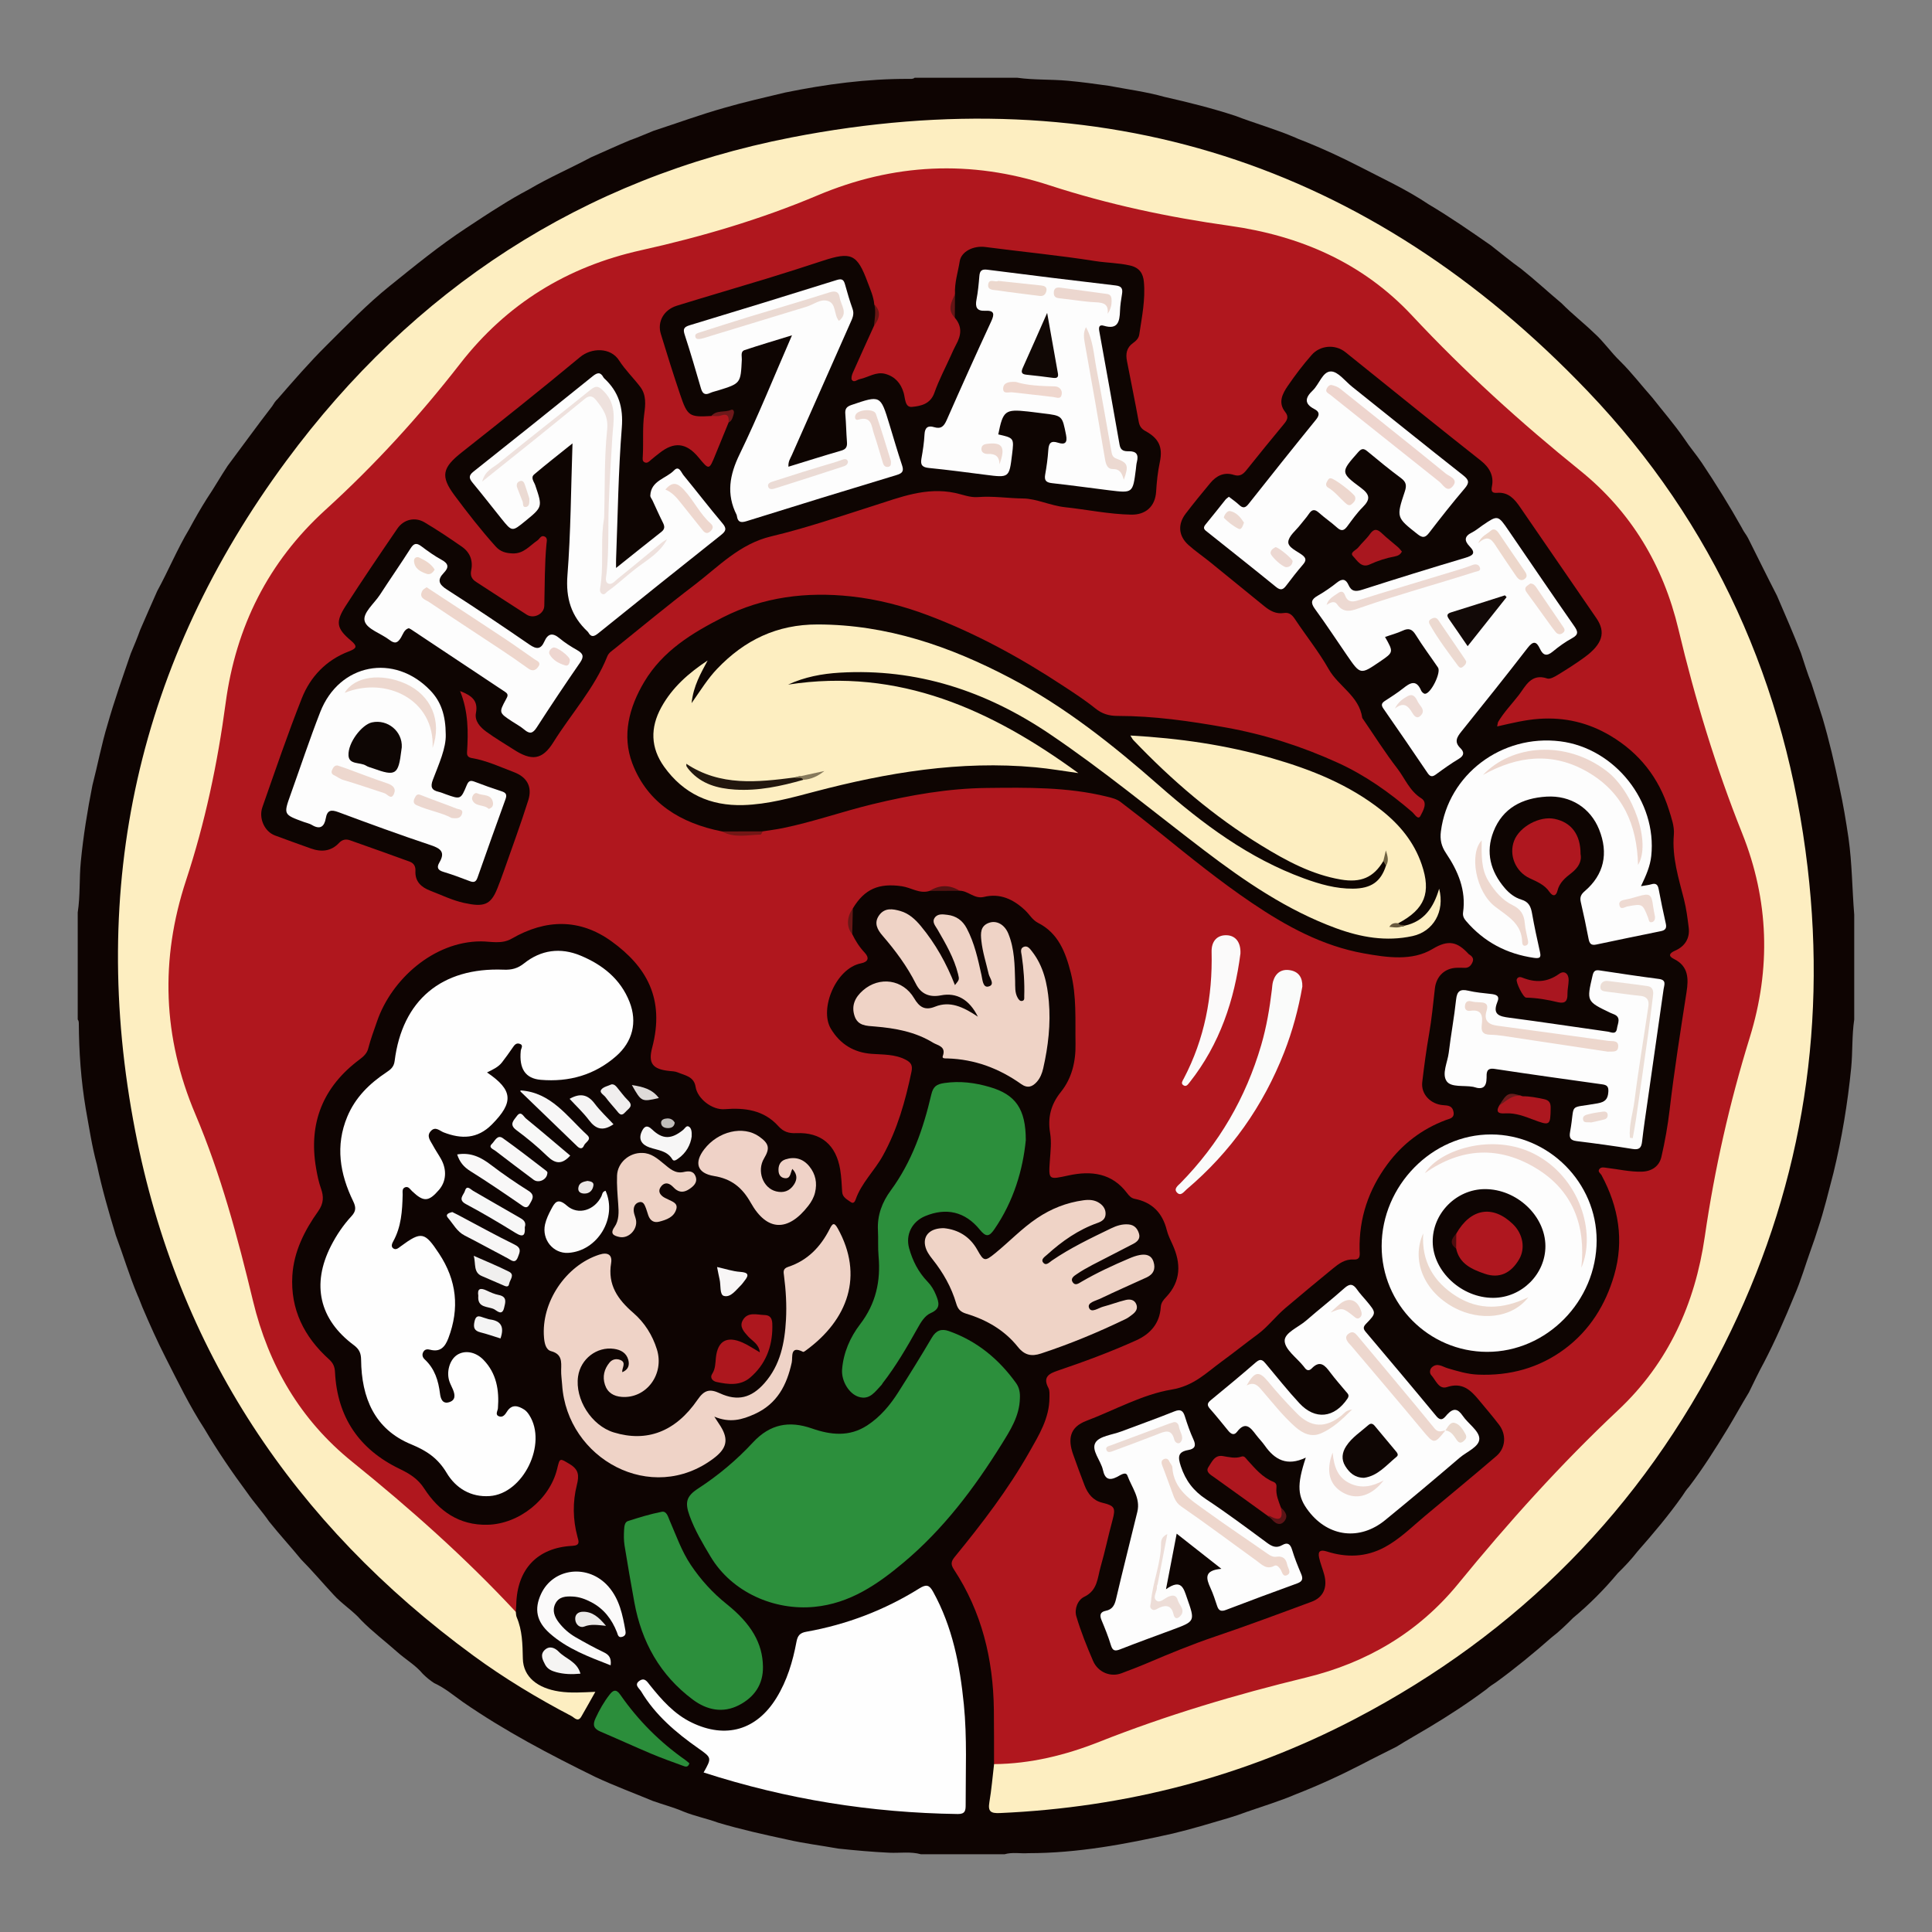 <?xml version="1.0" encoding="utf-8"?>
<!-- Generator: Adobe Illustrator 17.0.0, SVG Export Plug-In . SVG Version: 6.00 Build 0)  -->
<!DOCTYPE svg PUBLIC "-//W3C//DTD SVG 1.1//EN" "http://www.w3.org/Graphics/SVG/1.1/DTD/svg11.dtd">
<svg version="1.1" id="Layer_1" xmlns="http://www.w3.org/2000/svg" xmlns:xlink="http://www.w3.org/1999/xlink" x="0px" y="0px"
	 width="200px" height="200px" viewBox="0 0 200 200" enable-background="new 0 0 200 200" xml:space="preserve">
<rect x="0" y="0" width="200" height="200" fill="#808080" stroke="none"/>
<g>
	<path fill="#0E0402" d="M94.682,8.05c3.545,0,7.09,0,10.635,0c1.729,0.242,3.477,0.151,5.213,0.309
		c1.419,0.128,2.825,0.321,4.232,0.52c1.932,0.367,3.887,0.619,5.786,1.152c2.471,0.56,4.929,1.171,7.338,1.962
		c2.053,0.788,4.178,1.382,6.202,2.25c0.391,0.19,0.808,0.317,1.207,0.49c1.798,0.734,3.559,1.547,5.287,2.433
		c2.466,1.278,4.999,2.434,7.314,3.99c2.212,1.309,4.322,2.774,6.43,4.24c1.051,0.822,2.077,1.675,3.163,2.451
		c1.429,1.139,2.77,2.381,4.17,3.554c1.072,1.093,2.285,2.031,3.384,3.095c0.986,0.879,1.723,1.987,2.675,2.897
		c1.197,1.182,2.215,2.522,3.332,3.774c1.107,1.415,2.29,2.772,3.311,4.254c0.557,0.856,1.23,1.628,1.8,2.475
		c1.468,2.201,2.869,4.444,4.159,6.754c0.134,0.274,0.303,0.527,0.478,0.778c0.059,0.086,0.11,0.177,0.158,0.27
		c0.998,1.99,1.977,3.988,2.996,5.968c0.847,1.967,1.705,3.929,2.479,5.927c0.357,1.049,0.663,2.116,1.085,3.144
		c0.386,1.195,0.763,2.393,1.153,3.588c0.689,2.345,1.245,4.722,1.742,7.114c0.388,1.761,0.684,3.538,0.947,5.322
		c0.372,2.629,0.375,5.285,0.591,7.925c0,3.619,0,7.238,0,10.857c-0.25,1.663-0.151,3.348-0.317,5.019
		c-0.363,3.657-0.961,7.272-1.828,10.842c-0.51,1.938-0.97,3.89-1.609,5.792c-0.217,0.698-0.45,1.391-0.702,2.077
		c-0.587,1.622-1.055,3.288-1.751,4.871c-0.952,2.328-1.96,4.63-3.118,6.864c-0.561,1.023-1.059,2.078-1.572,3.125
		c-0.764,1.248-1.458,2.538-2.22,3.787c-1.249,2.042-2.522,4.067-3.973,5.975c-0.273,0.3-0.496,0.638-0.714,0.979
		c-1.418,2.011-3.004,3.886-4.628,5.73c-0.621,0.803-1.315,1.539-2.039,2.248c-1.407,1.681-2.942,3.233-4.631,4.632
		c-0.716,0.717-1.44,1.426-2.25,2.04c-1.843,1.623-3.739,3.181-5.725,4.626c-0.34,0.22-0.679,0.441-0.981,0.713
		c-1.916,1.434-3.92,2.737-5.972,3.966c-1.112,0.67-2.249,1.3-3.35,1.989c-1.186,0.604-2.384,1.184-3.561,1.806
		c-2.237,1.156-4.522,2.206-6.869,3.12c-1.642,0.7-3.347,1.22-5.03,1.803c-0.63,0.242-1.271,0.451-1.917,0.649
		c-1.919,0.565-3.834,1.147-5.782,1.611c-4.929,1.111-9.883,2.035-14.963,2.033c-0.819,0.059-1.65-0.128-2.461,0.114
		c-2.88,0-5.761,0-8.641,0c-1.08-0.303-2.192-0.111-3.285-0.161c-1.768-0.082-3.523-0.243-5.278-0.427
		c-1.777-0.322-3.575-0.535-5.337-0.945c-2.388-0.515-4.773-1.04-7.115-1.743c-1.183-0.432-2.428-0.674-3.597-1.152
		c-1.021-0.438-2.097-0.718-3.142-1.088c-1.982-0.826-3.998-1.571-5.945-2.48c-4.731-2.322-9.394-4.766-13.738-7.773
		c-0.963-0.681-1.866-1.454-2.954-1.946c-0.431-0.278-0.826-0.603-1.189-0.966c-0.743-0.897-1.761-1.473-2.618-2.238
		c-1.245-1.113-2.588-2.115-3.758-3.313c-0.867-0.998-2.019-1.687-2.895-2.674c-1.111-1.195-2.162-2.445-3.313-3.605
		c-1.091-1.334-2.261-2.601-3.336-3.949c-0.696-1.018-1.536-1.928-2.236-2.943c-1.59-2.147-3.095-4.35-4.453-6.652
		c-1.519-2.335-2.731-4.837-3.991-7.314c-0.881-1.73-1.674-3.501-2.435-5.287c-0.172-0.398-0.3-0.814-0.488-1.206
		c-0.854-2.027-1.477-4.137-2.248-6.195c-0.737-2.424-1.441-4.856-1.963-7.338c-0.518-1.9-0.801-3.846-1.153-5.779
		c-0.491-2.924-0.702-5.869-0.718-8.831c-0.001-0.149-0.017-0.29-0.114-0.41c0-3.693,0-7.386,0-11.078
		c0.272-1.735,0.15-3.493,0.318-5.236c0.257-2.668,0.686-5.307,1.205-7.934c0.541-2.09,0.936-4.217,1.564-6.285
		c0.704-2.482,1.567-4.913,2.404-7.352c0.338-0.811,0.68-1.621,0.976-2.449c0.582-1.34,1.166-2.68,1.761-4.015
		c1.158-2.115,2.075-4.354,3.318-6.425c0.572-1.062,1.17-2.108,1.814-3.128c0.753-1.118,1.417-2.292,2.161-3.416
		c1.541-2.053,3.037-4.14,4.609-6.17c0.166-0.266,0.326-0.536,0.563-0.747c1.645-1.891,3.29-3.791,5.065-5.552
		c2.116-2.099,4.192-4.257,6.519-6.129c2.585-2.081,5.154-4.188,7.935-6.013c1.166-0.769,2.328-1.544,3.519-2.275
		c0.972-0.62,1.967-1.197,2.987-1.733c2.075-1.229,4.294-2.18,6.418-3.316c1.339-0.58,2.661-1.201,4.01-1.76
		c0.831-0.291,1.633-0.652,2.45-0.978c2.454-0.801,4.879-1.693,7.367-2.392c2.07-0.602,4.174-1.07,6.268-1.576
		c4.214-0.862,8.459-1.428,12.769-1.414C94.266,8.162,94.494,8.21,94.682,8.05z"/>
	<g>
		<path fill="#B0171E" d="M96.224,92.23c-1.034,0.324-1.905-0.348-2.867-0.487c-2.377-0.344-3.854,0.276-5.071,2.294
			c-0.388,0.879-0.351,1.767-0.064,2.662c0.335,0.694,0.741,1.334,1.275,1.902c0.524,0.557,0.391,0.974-0.374,1.125
			c-2.615,0.517-4.324,4.746-3.114,6.766c0.97,1.619,2.39,2.464,4.216,2.601c1.212,0.091,2.427,0.024,3.554,0.621
			c0.538,0.285,0.711,0.588,0.578,1.225c-0.632,3.027-1.457,5.979-2.969,8.706c-0.867,1.565-2.227,2.821-2.822,4.554
			c-0.071,0.206-0.226,0.436-0.49,0.244c-0.378-0.275-0.86-0.49-0.895-1.05c-0.048-0.772-0.078-1.539-0.204-2.309
			c-0.418-2.552-1.966-3.895-4.556-3.781c-0.765,0.034-1.323-0.142-1.842-0.721c-1.497-1.67-3.464-1.929-5.566-1.759
			c-1.288,0.104-2.817-1.084-3.006-2.314c-0.165-1.075-1.1-1.177-1.853-1.495c-0.263-0.111-0.574-0.118-0.865-0.148
			c-1.726-0.178-2.208-0.78-1.779-2.403c1.354-5.124-0.636-8.422-4.176-10.995c-3.323-2.415-6.858-2.321-10.35-0.306
			c-1.061,0.612-2.171,0.288-3.205,0.29c-4.88,0.009-9.254,3.93-10.747,8.275c-0.322,0.937-0.672,1.861-0.918,2.824
			c-0.119,0.468-0.452,0.799-0.86,1.102c-3.803,2.825-5.342,6.583-4.536,11.265c0.124,0.72,0.267,1.436,0.516,2.14
			c0.276,0.78,0.296,1.5-0.296,2.33c-1.412,1.979-2.523,4.179-2.674,6.655c-0.213,3.492,1.22,6.354,3.788,8.666
			c0.415,0.373,0.598,0.75,0.626,1.318c0.227,4.664,2.497,8.01,6.679,10.026c1.037,0.5,1.893,1.013,2.563,2.048
			c1.506,2.326,3.605,3.812,6.556,3.742c3.257-0.078,6.444-2.62,7.203-5.804c0.277-1.163,0.275-1.082,1.271-0.492
			c0.963,0.57,1.016,1.181,0.765,2.176c-0.444,1.767-0.419,3.578,0.061,5.359c0.131,0.487,0.31,0.902-0.529,0.944
			c-3.613,0.183-5.715,2.411-5.804,6.063c-0.006,0.257-0.033,0.514-0.05,0.771c-0.578,0.084-0.845-0.379-1.184-0.692
			c-1.356-1.255-2.553-2.663-3.808-4.015c-3.379-3.642-7.329-6.641-11.18-9.736c-5.831-4.686-9.642-10.573-11.384-17.853
			c-0.755-3.157-1.539-6.31-2.44-9.433c-1.138-3.945-2.763-7.713-4.132-11.574c-1.469-4.143-2.428-8.372-2.186-12.792
			c0.154-2.809,0.672-5.582,1.493-8.266c1.982-6.472,3.54-13.029,4.511-19.733c0.482-3.329,1.306-6.584,2.638-9.7
			c1.207-2.823,2.999-5.232,4.984-7.537c2.078-2.413,4.412-4.559,6.73-6.727c3.761-3.517,6.933-7.563,10.139-11.563
			c4.65-5.802,10.51-9.599,17.736-11.369c4.049-0.992,8.126-1.9,12.079-3.253c3.039-1.04,5.999-2.294,9.035-3.345
			c4.146-1.435,8.366-2.49,12.792-2.19c3.286,0.223,6.517,0.869,9.654,1.874c6.385,2.046,12.942,3.263,19.544,4.333
			c5.544,0.899,10.715,2.772,15.049,6.52c2.375,2.054,4.666,4.198,6.75,6.547c3.028,3.412,6.518,6.307,10.048,9.167
			c2.895,2.346,5.764,4.724,8.126,7.646c2.919,3.612,4.563,7.804,5.752,12.23c1.044,3.885,1.825,7.841,3.125,11.656
			c1,2.936,2.19,5.802,3.233,8.722c1.51,4.229,2.649,8.536,2.432,13.086c-0.163,3.414-0.873,6.744-1.895,9.982
			c-2.008,6.359-3.289,12.866-4.295,19.442c-1.09,7.128-4.125,13.267-9.348,18.294c-1.569,1.51-3.118,3.037-4.723,4.511
			c-3.356,3.081-6.133,6.682-9.023,10.184c-2.962,3.59-6.04,7.079-10.17,9.427c-2.85,1.62-5.923,2.639-9.072,3.481
			c-4.029,1.077-8.122,1.921-12.071,3.285c-3.21,1.109-6.346,2.42-9.556,3.531c-2.805,0.971-5.682,1.592-8.63,1.9
			c-0.436,0.045-0.894,0.095-1.244-0.281c-0.005-1.881,0.006-3.763-0.018-5.644c-0.067-5.209-1.248-10.112-4.139-14.509
			c-0.371-0.564-0.266-0.862,0.113-1.325c2.805-3.428,5.498-6.944,7.687-10.805c0.999-1.762,2.1-3.525,2.093-5.673
			c-0.001-0.33,0.038-0.711-0.106-0.98c-0.621-1.152,0.089-1.496,0.987-1.8c2.743-0.928,5.457-1.936,8.098-3.128
			c1.476-0.666,2.436-1.761,2.544-3.442c0.029-0.459,0.28-0.749,0.556-1.041c1.558-1.644,1.541-3.512,0.67-5.421
			c-0.226-0.495-0.475-0.996-0.602-1.505c-0.447-1.794-1.52-2.887-3.332-3.244c-0.361-0.071-0.582-0.329-0.774-0.584
			c-1.571-2.092-3.722-2.339-6.048-1.839c-2.085,0.449-2.094,0.503-1.95-1.544c0.067-0.953,0.184-1.893,0.024-2.854
			c-0.261-1.57,0.065-2.938,1.121-4.248c1.125-1.396,1.542-3.127,1.511-4.962c-0.042-2.467,0.129-4.947-0.49-7.37
			c-0.536-2.099-1.279-4.094-3.384-5.162c-0.592-0.301-0.883-0.868-1.332-1.292c-1.215-1.148-2.59-1.806-4.277-1.397
			c-0.984,0.239-1.619-0.63-2.502-0.641C98.309,91.935,97.266,91.901,96.224,92.23z"/>
		<path fill="#FDEEC1" d="M102.906,182.622c3.781-0.035,7.406-0.929,10.878-2.304c6.982-2.765,14.145-4.894,21.433-6.664
			c6.279-1.525,11.631-4.678,15.741-9.708c5.165-6.322,10.603-12.376,16.559-17.972c5.18-4.866,7.956-11.003,8.965-17.978
			c1.011-6.987,2.565-13.847,4.651-20.592c2.207-7.135,1.988-14.208-0.787-21.147c-2.747-6.868-4.882-13.916-6.592-21.106
			c-1.57-6.6-4.883-12.168-10.191-16.447c-6.157-4.964-11.991-10.261-17.394-16.046c-5.102-5.462-11.577-8.26-18.892-9.286
			c-6.333-0.888-12.572-2.213-18.656-4.195c-8.139-2.652-16.116-2.273-23.999,1.053c-5.896,2.488-12.02,4.289-18.261,5.675
			c-7.646,1.697-13.912,5.548-18.729,11.746c-4.22,5.43-8.843,10.492-13.934,15.121c-5.928,5.39-9.284,12.105-10.342,20.022
			c-0.833,6.229-2.129,12.367-4.096,18.337c-2.705,8.211-2.409,16.254,0.962,24.21c2.644,6.238,4.386,12.761,5.968,19.33
			c1.607,6.671,4.9,12.319,10.266,16.65c5.977,4.826,11.706,9.913,16.94,15.542c0.028,0.181,0.019,0.38,0.089,0.544
			c0.591,1.38,0.606,2.806,0.639,4.293c0.042,1.904,1.536,3.065,3.762,3.402c1.198,0.181,2.405,0.092,3.743,0.035
			c-0.522,0.924-0.979,1.751-1.454,2.568c-0.355,0.611-0.725,0.094-1.013-0.056c-3.536-1.85-6.95-3.908-10.168-6.266
			c-18.6-13.63-30.602-31.649-34.997-54.308c-4.907-25.297,0.298-48.61,15.64-69.368c13.119-17.75,30.639-29.26,52.3-33.481
			c32.082-6.251,59.81,2.607,82.418,26.267c13.125,13.735,20.544,30.395,22.765,49.282c2.038,17.323-0.812,33.865-8.643,49.444
			c-8.53,16.971-21.301,29.877-38.144,38.69c-11.527,6.031-23.83,9.203-36.82,9.778c-0.937,0.042-1.261-0.145-1.094-1.121
			C102.641,185.262,102.749,183.938,102.906,182.622z"/>
		<path fill="#FEFEFE" d="M50.417,111.02c2.701,1.825,2.777,3.089,0.504,5.383c-1.489,1.503-3.154,1.532-4.993,0.821
			c-0.396-0.153-0.832-0.636-1.296-0.172c-0.537,0.537-0.077,1.026,0.17,1.494c0.258,0.488,0.579,0.943,0.849,1.426
			c0.629,1.122,0.545,2.332-0.207,3.203c-1.075,1.246-1.588,1.27-2.781,0.138c-0.206-0.195-0.379-0.53-0.72-0.407
			c-0.35,0.126-0.253,0.493-0.26,0.771c-0.039,1.669-0.141,3.321-0.978,4.83c-0.122,0.22-0.249,0.527-0.01,0.713
			c0.287,0.223,0.547-0.024,0.782-0.198c2.162-1.597,2.493-1.493,3.975,0.75c1.833,2.774,2.134,5.662,0.965,8.752
			c-0.345,0.913-0.836,1.472-1.892,1.198c-0.273-0.071-0.527-0.058-0.686,0.198c-0.181,0.29-0.113,0.582,0.126,0.803
			c1.037,0.961,1.418,2.195,1.586,3.553c0.06,0.49,0.249,1.118,0.981,0.866c0.657-0.226,0.572-0.77,0.359-1.293
			c-0.111-0.273-0.257-0.533-0.356-0.81c-0.359-1.003,0.009-2.278,0.789-2.783c0.778-0.503,1.892-0.34,2.715,0.504
			c1.364,1.4,1.651,3.152,1.506,5.023c-0.023,0.29-0.337,0.691,0.145,0.844c0.365,0.116,0.596-0.181,0.781-0.481
			c0.503-0.816,1.155-0.637,1.802-0.223c0.209,0.133,0.381,0.353,0.517,0.566c1.899,2.966-0.617,8.146-4.103,8.383
			c-1.952,0.133-3.506-0.817-4.453-2.406c-0.894-1.5-2.054-2.287-3.658-2.945c-3.813-1.563-5.15-4.841-5.194-8.741
			c-0.008-0.707-0.189-1.112-0.761-1.539c-3.573-2.662-4.384-6.286-2.362-10.259c0.573-1.125,1.276-2.167,2.13-3.088
			c0.484-0.522,0.47-0.932,0.17-1.549c-1.374-2.827-1.864-5.742-0.603-8.758c0.828-1.98,2.286-3.413,4.041-4.577
			c0.435-0.289,0.779-0.554,0.856-1.171c0.786-6.3,4.862-9.717,11.292-9.459c0.821,0.033,1.444-0.125,2.105-0.652
			c1.757-1.402,3.768-1.669,5.836-0.811c2.283,0.947,4.149,2.418,5.086,4.803c0.825,2.101,0.312,4.124-1.384,5.608
			c-2.236,1.957-4.878,2.699-7.801,2.455c-1.604-0.134-2.26-1.155-2.076-3.011c0.024-0.243,0.337-0.596-0.148-0.729
			c-0.351-0.096-0.522,0.161-0.697,0.416c-0.354,0.515-0.718,1.026-1.101,1.519C51.591,110.458,51.048,110.71,50.417,111.02z"/>
		<path fill="#2C8F3C" d="M105.578,144.768c-0.042,1.821-0.994,3.297-1.906,4.761c-2.818,4.526-6.001,8.756-10.119,12.212
			c-2.715,2.279-5.569,4.243-9.245,4.6c-4.143,0.402-8.532-1.487-10.754-5.207c-0.81-1.355-1.629-2.727-2.171-4.228
			c-0.503-1.396-0.331-2.022,0.9-2.823c2.083-1.355,3.982-2.953,5.656-4.757c1.78-1.919,3.757-2.272,6.108-1.453
			c1.945,0.678,3.872,0.893,5.72-0.311c1.358-0.885,2.372-2.098,3.227-3.445c1.185-1.866,2.353-3.745,3.473-5.65
			c0.438-0.745,0.989-0.946,1.753-0.677c2.915,1.029,5.18,2.904,6.966,5.392C105.527,143.655,105.611,144.197,105.578,144.768z"/>
		<path fill="#FEFEFE" d="M72.838,183.487c0.853-1.521,0.851-1.518-0.56-2.51c-2.311-1.623-4.441-3.434-5.913-5.892
			c-0.184-0.308-0.777-0.688-0.147-1.102c0.527-0.346,0.78,0.112,1.06,0.461c1.227,1.532,2.514,2.998,4.33,3.876
			c3.53,1.706,6.714,0.784,8.77-2.556c1.1-1.787,1.692-3.767,2.072-5.804c0.123-0.659,0.371-0.927,1.017-1.042
			c4.186-0.744,8.099-2.239,11.704-4.487c0.73-0.455,1.034-0.36,1.425,0.348c2.008,3.633,2.775,7.596,3.181,11.66
			c0.346,3.461,0.178,6.932,0.188,10.4c0.002,0.581-0.048,0.958-0.817,0.947C90.194,187.661,81.453,186.271,72.838,183.487z"/>
		<path fill="#EFD3C7" d="M73.947,146.651c0.337,0.517,0.502,0.758,0.655,1.005c0.865,1.403,0.597,2.311-0.708,3.3
			c-6.454,4.895-15.203,0.063-15.701-7.598c-0.033-0.515-0.118-1.031-0.103-1.545c0.025-0.859,0.095-1.638-1.041-1.941
			c-0.544-0.145-0.681-0.813-0.732-1.392c-0.32-3.647,2.246-7.474,5.711-8.597c0.914-0.296,1.374,0.032,1.235,0.871
			c-0.376,2.269,0.701,3.774,2.305,5.161c1.152,0.996,1.974,2.295,2.434,3.771c0.799,2.564-1.08,5.097-3.619,4.922
			c-0.861-0.059-1.494-0.442-1.762-1.27c-0.269-0.83-0.079-1.611,0.473-2.281c0.287-0.349,0.707-0.435,1.11-0.277
			c0.682,0.268,0.158,0.822,0.21,1.269c0.633-0.255,0.772-0.735,0.627-1.276c-0.196-0.728-0.783-1.044-1.482-1.142
			c-1.781-0.251-3.456,1.046-3.717,2.858c-0.342,2.366,1.394,5.09,3.693,5.793c3.405,1.041,6.381-0.044,8.676-3.384
			c0.699-1.017,1.26-1.151,2.308-0.666c1.839,0.85,3.264,0.486,4.62-1.054c1.654-1.878,2.096-4.182,2.226-6.576
			c0.082-1.513-0.01-3.024-0.204-4.528c-0.053-0.409-0.139-0.742,0.437-0.931c2.006-0.658,3.358-2.08,4.292-3.924
			c0.273-0.54,0.449-0.743,0.827-0.066c2.73,4.893,1.068,9.471-3.298,12.648c-0.088,0.064-0.229,0.171-0.287,0.142
			c-1.381-0.699-1.05,0.54-1.17,1.095c-0.509,2.349-1.511,4.287-3.838,5.343C76.835,146.965,75.57,147.332,73.947,146.651z"/>
		<path fill="#2C8F3C" d="M106.19,118.027c-0.294,3.027-1.24,6.314-3.267,9.245c-0.523,0.756-0.851,0.816-1.497,0.021
			c-1.53-1.882-3.49-2.301-5.653-1.401c-1.357,0.564-2.054,1.917-1.659,3.335c0.36,1.293,0.962,2.477,1.905,3.449
			c0.397,0.409,0.666,0.871,0.876,1.388c0.311,0.766,0.512,1.402-0.54,1.862c-0.656,0.287-1.051,0.999-1.419,1.656
			c-1.081,1.931-2.197,3.842-3.558,5.596c-0.045,0.058-0.069,0.134-0.12,0.186c-0.655,0.672-1.202,1.604-2.369,1.237
			c-0.999-0.314-1.811-1.645-1.715-2.848c0.14-1.738,0.838-3.327,1.867-4.67c1.632-2.13,2.143-4.467,1.907-7.065
			c-0.08-0.88-0.015-1.773-0.063-2.657c-0.084-1.552,0.433-2.911,1.328-4.128c2.185-2.973,3.366-6.373,4.19-9.907
			c0.198-0.85,0.538-1.09,1.362-1.211c1.617-0.237,3.167-0.033,4.694,0.414C105.122,113.306,106.191,114.781,106.19,118.027z"/>
		<path fill="#EFD3C6" d="M97.701,127.139c1.472,0.141,2.696,0.855,3.476,2.254c0.664,1.19,0.769,1.216,1.85,0.335
			c1.457-1.188,2.753-2.563,4.324-3.62c1.467-0.987,3.056-1.617,4.805-1.855c0.602-0.082,1.181-0.053,1.696,0.314
			c0.383,0.273,0.617,0.642,0.597,1.121c-0.022,0.519-0.375,0.748-0.829,0.909c-1.98,0.701-3.668,1.878-5.21,3.276
			c-0.232,0.21-0.667,0.47-0.446,0.792c0.301,0.438,0.659,0.011,0.933-0.176c1.928-1.316,4.026-2.317,6.119-3.328
			c0.575-0.277,1.158-0.466,1.81-0.41c0.605,0.053,0.923,0.424,1.083,0.954c0.162,0.536-0.192,0.846-0.594,1.058
			c-1.402,0.74-2.823,1.444-4.228,2.18c-0.554,0.29-1.101,0.6-1.617,0.952c-0.28,0.192-0.713,0.446-0.401,0.873
			c0.259,0.354,0.607,0.08,0.886-0.083c1.597-0.931,3.27-1.705,4.97-2.425c0.337-0.143,0.689-0.271,1.047-0.338
			c0.629-0.118,1.206-0.019,1.437,0.688c0.242,0.742-0.002,1.304-0.723,1.633c-1.61,0.735-3.231,1.448-4.827,2.211
			c-0.459,0.219-1.351,0.391-1.114,0.949c0.236,0.555,0.964-0.011,1.46-0.14c0.784-0.204,1.544-0.503,2.331-0.69
			c0.436-0.103,0.92-0.044,1.108,0.482c0.162,0.453-0.096,0.778-0.441,1.037c-0.206,0.154-0.409,0.322-0.638,0.433
			c-2.859,1.382-5.785,2.6-8.803,3.592c-0.96,0.316-1.683,0.203-2.399-0.694c-1.366-1.712-3.229-2.795-5.319-3.424
			c-0.61-0.184-0.881-0.462-1.059-1.07c-0.493-1.679-1.35-3.186-2.44-4.557c-0.347-0.436-0.672-0.889-0.778-1.447
			C95.566,127.861,96.323,127.129,97.701,127.139z"/>
		<path fill="#EFD3C6" d="M101.23,105.246c-0.894-1.793-2.202-2.524-3.834-2.206c-1.201,0.234-2.065-0.162-2.582-1.193
			c-0.919-1.831-2.125-3.446-3.454-4.988c-0.524-0.607-0.923-1.304-0.358-2.101c0.582-0.821,1.421-0.676,2.212-0.448
			c0.877,0.253,1.532,0.858,2.109,1.552c1.518,1.826,2.657,3.875,3.534,6.117c0.457-0.572,0.463-0.573,0.321-1.147
			c-0.415-1.67-1.277-3.135-2.124-4.607c-0.215-0.374-0.599-0.758-0.301-1.207c0.309-0.465,0.868-0.368,1.329-0.313
			c0.896,0.107,1.56,0.574,1.994,1.396c0.804,1.523,1.161,3.178,1.526,4.836c0.106,0.48,0.143,1.323,0.708,1.191
			c0.748-0.175,0.134-0.876,0.038-1.295c-0.263-1.149-0.634-2.274-0.759-3.454c-0.081-0.759-0.115-1.522,0.785-1.847
			c0.783-0.284,1.619,0.163,2.011,1.126c0.639,1.569,0.657,3.241,0.701,4.902c0.016,0.588-0.044,1.19,0.262,1.73
			c0.107,0.188,0.252,0.403,0.516,0.312c0.215-0.074,0.16-0.304,0.165-0.476c0.045-1.405-0.053-2.802-0.258-4.193
			c-0.045-0.306-0.199-0.724,0.173-0.899c0.419-0.197,0.673,0.179,0.896,0.465c1.184,1.519,1.576,3.323,1.737,5.173
			c0.202,2.332-0.064,4.642-0.583,6.922c-0.116,0.51-0.308,1-0.653,1.39c-0.46,0.52-0.958,0.715-1.635,0.235
			c-2.277-1.617-4.802-2.564-7.62-2.649c-0.198-0.006-0.592,0.04-0.491-0.235c0.378-1.021-0.527-1.1-1.012-1.398
			c-1.838-1.128-3.906-1.5-6.019-1.674c-0.851-0.07-1.758-0.055-2.097-1.078c-0.359-1.083,0.046-1.939,0.867-2.657
			c1.707-1.493,4.143-1.147,5.298,0.813c0.524,0.889,1.091,1.303,2.158,0.873C98.348,103.586,99.714,104.237,101.23,105.246z"/>
		<path fill="#2C8F3C" d="M78.981,172.525c0.038,1.866-0.92,3.186-2.483,3.992c-1.658,0.855-3.312,0.521-4.78-0.575
			c-3.389-2.529-5.303-5.962-6.052-10.08c-0.356-1.955-0.699-3.913-1.013-5.876c-0.086-0.54-0.078-1.103-0.045-1.652
			c0.019-0.317,0.063-0.766,0.386-0.87c1.153-0.373,2.318-0.729,3.504-0.963c0.519-0.103,0.658,0.52,0.827,0.907
			c0.678,1.553,1.229,3.16,2.183,4.586c1.035,1.547,2.268,2.902,3.718,4.062C77.773,168.093,78.947,170.116,78.981,172.525z"/>
		<path fill="#EFD2C7" d="M82.026,121.003c-0.231,0.433-0.169,1.076-0.845,0.951c-0.381-0.071-0.554-0.357-0.585-0.711
			c-0.049-0.569,0.156-1.047,0.721-1.227c0.973-0.311,1.83-0.065,2.474,0.736c0.64,0.795,0.822,1.712,0.58,2.706
			c-0.124,0.509-0.374,0.952-0.696,1.367c-2.102,2.711-4.279,2.666-5.955-0.315c-0.896-1.595-2.015-2.48-3.813-2.771
			c-1.741-0.283-2.075-1.376-1.005-2.765c1.447-1.879,4.036-2.483,5.679-1.325c1.036,0.73,1.145,1.214,0.514,2.269
			c-0.77,1.286-0.124,3.069,1.246,3.412c0.755,0.189,1.391-0.019,1.833-0.677C82.537,122.113,82.565,121.581,82.026,121.003z"/>
		<path fill="#EED2C5" d="M66.485,119.353c0.924,0.007,1.565,0.576,2.225,1.114c0.598,0.488,1.166,1.054,2.052,0.861
			c0.492-0.107,0.988-0.157,1.23,0.411c0.227,0.532-0.048,0.922-0.465,1.234c-0.469,0.351-0.965,0.573-1.519,0.194
			c-0.211-0.144-0.368-0.367-0.58-0.509c-0.415-0.279-0.779-0.158-1.043,0.237c-0.254,0.38-0.108,0.71,0.216,0.962
			c0.171,0.133,0.383,0.215,0.578,0.315c0.421,0.215,1.008,0.376,0.834,0.988c-0.24,0.847-1.021,1.113-1.781,1.309
			c-0.549,0.142-0.928-0.121-1.118-0.647c-0.088-0.242-0.147-0.495-0.241-0.735c-0.134-0.343-0.273-0.776-0.747-0.625
			c-0.433,0.137-0.576,0.556-0.513,0.994c0.042,0.288,0.18,0.562,0.229,0.85c0.166,0.991-0.788,1.959-1.739,1.742
			c-0.541-0.123-0.999-0.303-0.492-1.03c0.483-0.694,0.448-1.529,0.388-2.352c-0.073-0.992-0.16-1.991-0.122-2.982
			C63.928,120.351,65.155,119.306,66.485,119.353z"/>
		<path fill="#FBFAFA" d="M63.213,172.393c-2.294-0.892-4.51-1.716-6.31-3.315c-1.363-1.211-1.621-2.504-0.896-4.068
			c1.267-2.731,4.904-3.138,6.976-0.772c1.145,1.307,1.472,2.938,1.763,4.579c0.049,0.276,0.011,0.509-0.303,0.618
			c-0.451,0.157-0.482-0.222-0.578-0.467c-0.532-1.35-1.36-2.438-2.671-3.118c-0.594-0.308-1.209-0.539-1.887-0.576
			c-0.726-0.04-1.445-0.005-1.817,0.737c-0.356,0.711-0.087,1.37,0.363,1.954c0.477,0.619,1.063,1.133,1.737,1.521
			c0.957,0.55,1.927,1.084,2.922,1.561C63.055,171.307,63.303,171.651,63.213,172.393z"/>
		<path fill="#AD171E" d="M78.66,139.995c-0.102-0.879-0.778-1.165-1.209-1.644c-0.425-0.472-0.924-0.997-0.578-1.644
			c0.509-0.953,1.471-0.598,2.288-0.574c0.828,0.024,0.793,0.747,0.793,1.227c0,2.073-0.713,3.901-2.31,5.257
			c-1.013,0.86-2.282,0.707-3.485,0.44c-0.345-0.077-0.714-0.4-0.433-0.834c0.344-0.534,0.322-1.109,0.385-1.692
			c0.187-1.727,1.138-2.265,2.767-1.545C77.471,139.249,78.014,139.625,78.66,139.995z"/>
		<path fill="#FCFCFC" d="M62.686,123.266c1.258,2.812-0.827,6.252-3.867,6.43c-1.544,0.091-2.755-1.374-2.394-2.958
			c0.121-0.531,0.364-1.045,0.622-1.53c0.374-0.704,0.662-1.26,1.634-0.402c1.184,1.045,2.891,0.463,3.583-0.979
			C62.353,123.64,62.328,123.375,62.686,123.266z"/>
		<path fill="#2B8E3B" d="M71.366,182.54c-0.152,0.497-0.473,0.325-0.724,0.233c-1.073-0.392-2.151-0.774-3.202-1.218
			c-1.766-0.745-3.508-1.546-5.272-2.296c-0.684-0.291-0.851-0.664-0.526-1.369c0.405-0.878,0.873-1.709,1.465-2.465
			c0.331-0.423,0.654-0.639,1.1,0.004c1.845,2.656,4.099,4.919,6.754,6.776C71.107,182.307,71.237,182.432,71.366,182.54z"/>
		<path fill="#F9F8F8" d="M47.326,119.507c1.412-0.241,2.467,0.296,3.492,1.078c1.254,0.956,2.56,1.851,3.895,2.692
			c0.748,0.471,0.348,0.949,0.114,1.385c-0.305,0.568-0.639,0.234-1.023-0.031c-1.692-1.167-3.395-2.321-5.136-3.412
			C48.004,120.804,47.578,120.288,47.326,119.507z"/>
		<path fill="#F7F6F6" d="M46.818,125.47c0.207,0.103,0.406,0.196,0.6,0.299c1.947,1.029,3.872,2.101,5.849,3.068
			c0.749,0.366,0.554,0.765,0.346,1.303c-0.28,0.724-0.685,0.313-1.036,0.129c-1.496-0.782-2.971-1.603-4.474-2.368
			c-0.802-0.408-1.179-1.193-1.724-1.82C46.041,125.692,46.49,125.556,46.818,125.47z"/>
		<path fill="#F8F7F7" d="M53.885,112.878c3.172,0.206,4.83,2.718,6.896,4.616c0.527,0.484-0.189,0.736-0.328,1.09
			c-0.149,0.378-0.423,0.345-0.689,0.089c-1.96-1.889-3.92-3.777-5.875-5.671C53.856,112.97,53.885,112.874,53.885,112.878z"/>
		<path fill="#F7F7F7" d="M54.327,127.045c0.048,0.766-0.097,1.12-0.954,0.589c-1.685-1.043-3.395-2.054-5.143-2.988
			c-0.88-0.47-0.223-0.948-0.1-1.365c0.194-0.656,0.584-0.156,0.844-0.008c1.628,0.925,3.237,1.885,4.868,2.807
			C54.246,126.307,54.487,126.552,54.327,127.045z"/>
		<path fill="#F7F6F6" d="M71.602,117.659c-0.112,0.824-0.547,1.689-1.419,2.294c-0.165,0.114-0.432,0.315-0.583,0.062
			c-0.546-0.918-1.526-0.935-2.38-1.239c-0.77-0.274-1.165-0.819-0.788-1.636c0.218-0.472,0.5-0.771,1.073-0.219
			c1.098,1.057,2.007,1.024,3.217,0.043c0.185-0.15,0.337-0.509,0.611-0.324C71.567,116.796,71.63,117.136,71.602,117.659z"/>
		<path fill="#F8F8F7" d="M59.03,119.628c-0.876,0.969-1.566,0.838-2.372,0.059c-1.003-0.97-2.086-1.87-3.207-2.701
			c-0.789-0.585-0.261-1.015,0.049-1.449c0.432-0.603,0.692,0.04,0.933,0.237C55.97,117.03,57.478,118.32,59.03,119.628z"/>
		<path fill="#F8F7F7" d="M56.654,121.5c-0.065,0.627-0.902,1.01-1.41,0.631c-1.329-0.992-2.655-1.989-3.967-3.002
			c-0.22-0.17-0.76-0.337-0.353-0.718c0.296-0.277,0.555-0.996,1.127-0.59c1.503,1.065,2.952,2.206,4.418,3.323
			C56.572,121.223,56.722,121.314,56.654,121.5z"/>
		<path fill="#F5F4F4" d="M63.508,116.383c-1.131,0.77-1.856,0.48-2.536-0.423c-0.589-0.781-1.315-1.458-2.008-2.209
			c1.101-0.624,1.889-0.45,2.6,0.499C62.128,115.001,62.831,115.649,63.508,116.383z"/>
		<path fill="#F5F4F3" d="M60.089,173.258c-0.923,0.088-1.725,0.057-2.51-0.156c-0.466-0.126-0.903-0.317-1.147-0.779
			c-0.262-0.497-0.543-1.038-0.05-1.513c0.507-0.488,1.077-0.222,1.465,0.18C58.56,171.729,59.746,171.999,60.089,173.258z"/>
		<path fill="#F0EFEE" d="M49.042,130.001c1.217,0.541,2.453,1.043,3.643,1.638c0.646,0.323,0.088,0.853,0.021,1.261
			c-0.075,0.458-0.456,0.214-0.7,0.114c-0.711-0.292-1.407-0.621-2.118-0.914C48.982,131.725,49.267,130.81,49.042,130.001z"/>
		<path fill="#F8F6F6" d="M74.23,131.161c0.89,0.196,1.631,0.451,2.386,0.502c0.88,0.059,0.944,0.332,0.438,0.951
			c-0.116,0.142-0.215,0.301-0.346,0.427c-0.524,0.505-1.06,1.303-1.77,1.113c-0.455-0.122-0.307-1.099-0.442-1.689
			C74.407,132.075,74.335,131.682,74.23,131.161z"/>
		<path fill="#F0EEEE" d="M63.298,112.254c0.276-0.028,0.43,0.137,0.573,0.306c0.381,0.45,0.718,0.945,1.14,1.352
			c0.626,0.604,0.042,0.844-0.274,1.211c-0.452,0.524-0.669,0.122-0.928-0.189c-0.378-0.453-0.781-0.886-1.129-1.361
			c-0.18-0.246-0.678-0.467-0.429-0.785C62.473,112.503,62.951,112.418,63.298,112.254z"/>
		<path fill="#F3F1F0" d="M49.514,134.134c-0.123-0.733,0.2-0.852,0.862-0.54c0.399,0.188,0.815,0.377,1.243,0.46
			c0.911,0.177,0.702,0.77,0.562,1.348c-0.207,0.854-0.759,0.27-1.011,0.137C50.543,135.208,49.392,135.447,49.514,134.134z"/>
		<path fill="#F4F4F4" d="M51.81,138.556c-0.692-0.214-1.377-0.457-2.08-0.633c-0.66-0.166-0.745-0.52-0.606-1.137
			c0.184-0.818,0.649-0.45,1.071-0.346c0.177,0.043,0.348,0.125,0.526,0.148C51.919,136.74,52.21,137.415,51.81,138.556z"/>
		<path fill="#EBE9E8" d="M62.733,168.306c-0.903-0.091-1.565-0.2-2.255,0.076c-0.42,0.168-0.87-0.178-0.926-0.701
			c-0.059-0.547,0.291-0.83,0.8-0.835C61.317,166.837,61.981,167.396,62.733,168.306z"/>
		<path fill="#DEDAD8" d="M68.208,113.669c-1.802,0.408-1.802,0.408-2.798-1.347C66.55,112.503,67.496,112.728,68.208,113.669z"/>
		<path fill="#EBE8E7" d="M60.812,122.247c0.312,0.043,0.676,0.104,0.62,0.47c-0.075,0.498-0.396,0.858-0.961,0.841
			c-0.364-0.011-0.658-0.181-0.602-0.596C59.941,122.426,60.391,122.332,60.812,122.247z"/>
		<path fill="#C1BDBA" d="M69.85,116.217c-0.05,0.392-0.301,0.538-0.604,0.559c-0.387,0.027-0.784-0.091-0.811-0.53
			c-0.02-0.333,0.321-0.451,0.633-0.465C69.427,115.767,69.691,115.924,69.85,116.217z"/>
		<path fill="#541212" d="M96.224,92.23c1.04-0.651,2.083-0.655,3.13-0.015C98.31,92.22,97.267,92.225,96.224,92.23z"/>
		<path fill="#681716" d="M88.222,96.699c-0.607-0.685-0.581-1.791,0.064-2.662C88.265,94.924,88.243,95.812,88.222,96.699z"/>
		<path fill="#0E0502" d="M74.736,86.069c-4.24-0.84-7.703-2.911-9.277-7.043c-1.091-2.865-0.352-5.788,1.238-8.448
			c1.917-3.207,4.941-5.046,8.134-6.669c4.182-2.125,8.669-2.667,13.262-2.172c2.731,0.294,5.404,0.986,7.995,1.965
			c4.954,1.872,9.561,4.395,13.972,7.298c1.128,0.742,2.268,1.48,3.317,2.326c0.708,0.571,1.416,0.786,2.313,0.786
			c3.762,0.001,7.47,0.53,11.168,1.191c4.048,0.724,7.921,1.966,11.654,3.669c2.825,1.289,5.328,3.066,7.672,5.083
			c0.26,0.224,0.614,0.883,0.864,0.4c0.249-0.482,0.791-1.371,0.089-1.81c-1.224-0.765-1.691-2.061-2.497-3.104
			c-1.273-1.648-2.386-3.421-3.566-5.141c-0.021-0.03-0.053-0.06-0.057-0.093c-0.31-2.256-2.459-3.247-3.474-5.041
			c-1.021-1.804-2.338-3.439-3.488-5.172c-0.298-0.449-0.606-0.723-1.159-0.634c-0.798,0.128-1.428-0.229-2.014-0.705
			c-1.875-1.525-3.746-3.056-5.626-4.576c-0.736-0.596-1.526-1.13-2.228-1.762c-1.036-0.933-1.133-2.14-0.283-3.251
			c0.822-1.075,1.68-2.123,2.546-3.164c0.635-0.764,1.437-1.162,2.443-0.839c0.604,0.194,0.95-0.059,1.308-0.51
			c1.278-1.61,2.583-3.198,3.891-4.783c0.329-0.398,0.496-0.739,0.109-1.225c-0.77-0.966-0.282-1.892,0.276-2.706
			c0.763-1.114,1.586-2.198,2.478-3.21c0.837-0.95,2.386-1.152,3.489-0.267c2.636,2.114,5.262,4.241,7.898,6.356
			c2.033,1.631,4.071,3.256,6.117,4.871c0.878,0.693,1.372,1.555,1.141,2.68c-0.111,0.541,0.074,0.686,0.533,0.649
			c1.165-0.094,1.8,0.629,2.382,1.478c2.627,3.833,5.261,7.661,7.896,11.489c1.005,1.46,0.661,2.679-1.223,4.058
			c-0.884,0.647-1.814,1.235-2.749,1.807c-0.336,0.205-0.818,0.487-1.115,0.386c-1.671-0.571-2.249,0.821-2.934,1.71
			c-0.709,0.921-1.535,1.764-2.133,2.771c-0.052,0.087-0.051,0.205-0.114,0.485c1.494-0.34,2.892-0.688,4.349-0.788
			c2.67-0.183,5.102,0.397,7.373,1.747c2.993,1.779,5.015,4.347,6.057,7.663c0.262,0.835,0.587,1.735,0.514,2.573
			c-0.203,2.34,0.491,4.507,1.047,6.701c0.247,0.972,0.37,1.956,0.492,2.936c0.135,1.082-0.39,1.933-1.399,2.372
			c-0.614,0.267-0.749,0.562-0.131,0.865c1.518,0.745,1.517,2.056,1.308,3.403c-0.631,4.063-1.275,8.123-1.754,12.209
			c-0.192,1.636-0.48,3.269-0.851,4.874c-0.228,0.987-1.008,1.51-2.047,1.534c-1.222,0.029-2.412-0.256-3.617-0.396
			c-0.257-0.03-0.541-0.115-0.734,0.099c-0.258,0.285,0.092,0.464,0.198,0.66c1.77,3.285,2.356,6.75,1.309,10.354
			c-0.887,3.052-2.522,5.698-5.108,7.627c-2.66,1.984-5.703,2.804-9.01,2.664c-1.073-0.045-2.093-0.357-3.109-0.656
			c-0.551-0.162-1.069-0.602-1.631-0.111c-0.24,0.21-0.271,0.61-0.081,0.818c0.47,0.514,0.786,1.522,1.638,1.238
			c1.567-0.522,2.436,0.299,3.289,1.331c0.702,0.849,1.421,1.684,2.089,2.559c0.784,1.027,0.705,2.414-0.268,3.25
			c-2.451,2.107-4.951,4.156-7.429,6.232c-1.348,1.129-2.598,2.386-4.169,3.223c-1.918,1.022-3.922,1.073-5.953,0.426
			c-0.675-0.215-0.943-0.036-0.804,0.628c0.128,0.608,0.378,1.189,0.537,1.791c0.339,1.286-0.077,2.325-1.309,2.782
			c-3.327,1.234-6.651,2.473-10.016,3.612c-2.354,0.797-4.701,1.76-7.011,2.747c-0.875,0.373-1.767,0.707-2.656,1.046
			c-1.118,0.427-2.43-0.088-2.943-1.278c-0.65-1.508-1.267-3.042-1.732-4.614c-0.221-0.747,0.131-1.694,0.824-2.025
			c1.391-0.665,1.361-1.972,1.691-3.111c0.459-1.584,0.787-3.205,1.222-4.796c0.36-1.318,0.237-1.515-1.084-1.838
			c-0.922-0.226-1.472-0.928-1.802-1.791c-0.407-1.063-0.807-2.13-1.184-3.204c-0.546-1.559-0.389-2.805,1.371-3.473
			c2.938-1.115,5.787-2.73,8.823-3.236c2.299-0.383,3.581-1.731,5.185-2.903c1.267-0.925,2.495-1.91,3.754-2.838
			c1-0.736,1.833-1.847,2.835-2.694c1.626-1.373,3.259-2.738,4.907-4.084c0.622-0.508,1.265-0.999,2.157-0.945
			c0.779,0.047,0.632-0.546,0.623-1.006c-0.065-3.281,0.936-6.223,2.871-8.845c1.56-2.114,3.579-3.651,6.05-4.585
			c0.378-0.143,0.922-0.18,0.804-0.844c-0.111-0.624-0.538-0.666-1.058-0.699c-1.291-0.083-2.329-1.122-2.18-2.388
			c0.196-1.662,0.419-3.326,0.708-4.982c0.271-1.548,0.422-3.136,0.6-4.709c0.144-1.271,1.025-2.12,2.302-2.143
			c0.258-0.005,0.517-0.004,0.775,0.007c0.443,0.02,0.682-0.255,0.827-0.609c0.157-0.384-0.085-0.62-0.391-0.805
			c-0.031-0.018-0.052-0.052-0.077-0.079c-1.1-1.167-2.008-1.47-3.675-0.461c-2.106,1.274-4.725,0.885-7.122,0.456
			c-4.285-0.767-8.032-2.821-11.589-5.225c-3.28-2.217-6.359-4.706-9.436-7.195c-1.369-1.107-2.755-2.194-4.157-3.257
			c-0.406-0.308-0.91-0.426-1.423-0.552c-4.084-1.003-8.237-0.94-12.393-0.895c-4.027,0.043-7.943,0.736-11.854,1.682
			c-3.122,0.755-6.152,1.835-9.298,2.478c-0.684,0.14-1.379,0.223-2.068,0.333C77.554,86.426,76.145,86.305,74.736,86.069z"/>
		<path fill="#0E0502" d="M90.468,33.75c-0.736,1.623-1.479,3.242-2.198,4.872c-0.096,0.218-0.184,0.579-0.076,0.718
			c0.232,0.298,0.526-0.034,0.797-0.089c0.889-0.181,1.7-0.811,2.662-0.544c0.997,0.277,1.605,0.965,1.896,1.965
			c0.164,0.563,0.123,1.52,0.855,1.45c0.902-0.087,1.912-0.281,2.326-1.464c0.468-1.337,1.146-2.599,1.727-3.897
			c0.162-0.362,0.327-0.739,0.511-1.072c0.55-0.993,0.65-1.895-0.125-2.796c-0.342-0.827-0.13-1.65,0.02-2.473
			c-0.059-1.159,0.311-2.26,0.489-3.384c0.155-0.977,1.391-1.632,2.648-1.467c3.79,0.497,7.597,0.859,11.375,1.456
			c1.193,0.189,2.41,0.185,3.608,0.46c0.986,0.226,1.352,0.837,1.431,1.685c0.171,1.848-0.209,3.66-0.48,5.476
			c-0.059,0.395-0.36,0.662-0.644,0.865c-0.672,0.481-0.769,1.121-0.63,1.846c0.402,2.091,0.836,4.176,1.215,6.271
			c0.087,0.481,0.266,0.759,0.704,0.998c1.384,0.757,1.814,1.658,1.488,3.199c-0.215,1.016-0.322,2.031-0.385,3.064
			c-0.092,1.529-1.072,2.415-2.58,2.387c-2.309-0.043-4.57-0.526-6.857-0.771c-1.493-0.16-2.975-0.888-4.308-0.902
			c-1.556-0.016-3.13-0.271-4.694-0.146c-0.834,0.066-1.599-0.266-2.374-0.429c-2.99-0.629-5.656,0.439-8.39,1.311
			c-3.525,1.123-7.038,2.329-10.631,3.182c-3.299,0.783-5.465,3.138-7.966,5.042c-2.802,2.133-5.514,4.386-8.259,6.594
			c-0.282,0.227-0.607,0.419-0.754,0.786c-1.322,3.306-3.736,5.932-5.591,8.907c-1.148,1.841-2.258,1.929-4.086,0.751
			c-0.954-0.615-1.938-1.19-2.854-1.858c-0.631-0.46-1.227-1.109-1.068-1.935c0.247-1.279-0.434-1.806-1.644-2.271
			c0.866,2.129,0.857,4.239,0.721,6.36c-0.022,0.34,0.133,0.517,0.506,0.58c1.526,0.257,2.925,0.919,4.358,1.46
			c1.343,0.507,1.913,1.516,1.478,2.898c-0.78,2.479-1.685,4.919-2.544,7.374c-0.206,0.589-0.426,1.173-0.656,1.752
			c-0.688,1.732-1.392,1.961-3.455,1.509c-1.205-0.264-2.348-0.823-3.51-1.272c-0.926-0.358-1.575-0.946-1.518-2.046
			c0.023-0.454-0.155-0.794-0.594-0.953c-2.061-0.745-4.121-1.495-6.191-2.217c-0.39-0.136-0.783-0.086-1.113,0.268
			c-0.831,0.892-1.845,0.974-2.939,0.58c-1.238-0.445-2.478-0.884-3.709-1.344c-1.062-0.397-1.706-1.762-1.293-2.938
			c1.323-3.768,2.608-7.552,4.078-11.263c0.891-2.249,2.53-3.954,4.852-4.845c0.783-0.3,0.978-0.499,0.235-1.123
			c-1.502-1.261-1.624-1.918-0.549-3.589c1.737-2.699,3.541-5.355,5.352-8.006c0.655-0.959,1.828-1.236,2.819-0.646
			c1.324,0.788,2.609,1.645,3.873,2.528c0.825,0.576,1.159,1.432,0.953,2.428c-0.115,0.555,0.051,0.913,0.508,1.207
			c1.751,1.127,3.486,2.279,5.245,3.395c0.727,0.461,1.791-0.068,1.813-0.922c0.055-2.137,0.025-4.277,0.226-6.409
			c0.025-0.267,0.143-0.64-0.226-0.776c-0.356-0.131-0.486,0.265-0.715,0.421c-0.8,0.546-1.419,1.383-2.556,1.343
			c-0.703-0.025-1.27-0.171-1.763-0.72c-1.522-1.694-2.919-3.489-4.275-5.313c-1.467-1.973-1.237-2.85,0.76-4.427
			c4.116-3.251,8.224-6.514,12.256-9.868c1.172-0.975,3.157-1.029,4.038,0.354c0.627,0.984,1.495,1.811,2.201,2.749
			c0.623,0.829,0.532,1.826,0.401,2.77c-0.203,1.472-0.065,2.949-0.153,4.421c-0.012,0.206-0.061,0.474,0.174,0.594
			c0.282,0.144,0.471-0.06,0.669-0.238c0.273-0.244,0.571-0.46,0.857-0.69c1.538-1.236,2.81-1.102,4.075,0.43
			c1.094,1.326,1.092,1.325,1.742-0.274c0.452-1.113,0.91-2.224,1.365-3.337c0.321-1.061,0.321-1.059-0.73-0.924
			c-0.361,0.047-0.736,0.025-1.055,0.246c-2.277,0.134-2.468,0.029-3.225-2.216c-0.703-2.084-1.365-4.183-2.004-6.288
			c-0.383-1.264,0.311-2.494,1.663-2.913c3.1-0.96,6.217-1.863,9.321-2.811c1.921-0.587,3.835-1.2,5.743-1.828
			c2.988-0.983,3.595-0.718,4.677,2.198c0.278,0.751,0.623,1.491,0.692,2.308C90.963,32.268,90.788,33.01,90.468,33.75z"/>
		<path fill="#FAFBFA" d="M134.818,102.128c-0.404,2.323-1.018,4.601-1.879,6.804c-2.177,5.566-5.522,10.31-10.088,14.18
			c-0.287,0.243-0.605,0.754-1.001,0.349c-0.39-0.399,0.105-0.735,0.367-1.002c3.977-4.057,6.749-8.817,8.341-14.266
			c0.55-1.881,0.876-3.806,1.107-5.749c0.035-0.292,0.044-0.595,0.129-0.873c0.265-0.864,0.876-1.288,1.765-1.133
			C134.459,100.594,134.843,101.222,134.818,102.128z"/>
		<path fill="#FBFAFA" d="M128.411,98.703c-0.615,4.78-2.124,9.374-5.261,13.341c-0.211,0.267-0.373,0.498-0.668,0.285
			c-0.261-0.188-0.059-0.447,0.063-0.679c2.155-4.108,2.987-8.505,2.879-13.115c-0.026-1.125,0.594-1.749,1.553-1.72
			C127.888,96.844,128.457,97.524,128.411,98.703z"/>
		<path fill="#731615" d="M74.736,86.069c1.409-0.002,2.817-0.004,4.226-0.006c-0.078,0.117-0.154,0.333-0.236,0.335
			C77.386,86.432,76.015,86.782,74.736,86.069z"/>
		<path fill="#6E181A" d="M73.638,43.064c0.534-0.647,1.371-0.341,2.027-0.631c0.244-0.108,0.367,0.137,0.291,0.406
			c-0.099,0.349-0.164,0.715-0.534,0.903c0.052-0.611-0.067-0.981-0.822-0.717C74.311,43.125,73.961,43.055,73.638,43.064z"/>
		<path fill="#661516" d="M98.862,30.419c-0.007,0.824-0.013,1.648-0.02,2.473C98.016,32.061,98.509,31.241,98.862,30.419z"/>
		<path fill="#691614" d="M90.468,33.75c0.076-0.744,0.228-1.487,0.037-2.235C91.279,32.273,91.019,33.014,90.468,33.75z"/>
		<path fill="#FDEEC1" d="M143.2,89.139c-1.003,1.69-2.311,2.268-4.41,1.908c-3.005-0.515-5.632-1.939-8.186-3.503
			c-4.938-3.022-9.298-6.755-13.284-10.937c-0.091-0.096-0.148-0.224-0.303-0.466c5.072,0.28,9.931,0.984,14.687,2.358
			c4.067,1.175,7.953,2.728,11.311,5.385c1.887,1.493,3.37,3.291,4.159,5.604c1,2.93,0.331,4.626-2.416,6.082
			c-0.127,0.151-0.294,0.214-0.486,0.228c0.392-0.016,0.779,0.239,1.175,0.017c1.964-0.435,2.953-1.842,3.534-3.818
			c0.609,2.374-0.61,4.436-2.757,4.905c-2.725,0.595-5.354,0.128-7.926-0.816c-5.051-1.854-9.434-4.854-13.668-8.078
			c-5.312-4.045-10.455-8.313-16.001-12.05c-6.563-4.423-13.715-6.793-21.695-6.324c-1.843,0.108-3.644,0.448-5.351,1.236
			c11.488-1.78,21.084,2.621,30.045,9.16c-1.475-0.202-2.946-0.461-4.427-0.598c-7.793-0.721-15.373,0.546-22.872,2.52
			c-2.427,0.639-4.845,1.315-7.376,1.39c-3.421,0.102-6.194-1.165-8.2-3.966c-1.409-1.967-1.455-4.038-0.301-6.145
			c1.137-2.076,2.858-3.573,4.802-4.858c-0.707,1.333-1.471,2.617-1.662,4.418c0.948-1.353,1.681-2.547,2.656-3.566
			c2.84-2.969,6.183-4.588,10.396-4.582c7.188,0.011,13.701,2.271,19.946,5.551c5.659,2.972,10.616,6.92,15.396,11.122
			c4.508,3.963,9.285,7.534,15.005,9.618c1.637,0.596,3.304,1.076,5.066,1.06c1.893-0.017,2.88-0.72,3.415-2.37
			c0.149-0.469-0.193-0.967-0.02-1.209C143.414,88.5,143.51,88.896,143.2,89.139z"/>
		<path fill="#FDFDFD" d="M143.378,65.936c0.895,1.582,0.895,1.582-0.528,2.551c-2.017,1.373-2.019,1.374-3.396-0.627
			c-1.109-1.611-2.18-3.249-3.334-4.827c-0.473-0.648-0.378-0.982,0.28-1.361c0.701-0.404,1.378-0.866,2.01-1.371
			c0.557-0.445,0.917-0.348,1.188,0.258c0.307,0.687,0.748,0.703,1.424,0.486c3.545-1.138,7.102-2.242,10.672-3.303
			c0.815-0.242,1.105-0.494,0.436-1.187c-0.566-0.587-0.547-1.044,0.237-1.428c0.393-0.193,0.733-0.494,1.1-0.743
			c1.597-1.085,1.594-1.083,2.715,0.556c2.249,3.289,4.489,6.585,6.767,9.853c0.397,0.569,0.5,0.889-0.205,1.272
			c-0.709,0.386-1.377,0.868-2,1.384c-0.628,0.52-1.007,0.404-1.332-0.295c-0.359-0.77-0.694-0.831-1.269-0.087
			c-2.254,2.92-4.561,5.8-6.871,8.675c-0.462,0.574-0.745,1.065-0.104,1.692c0.411,0.403,0.434,0.769-0.151,1.12
			c-0.821,0.493-1.605,1.053-2.377,1.621c-0.391,0.287-0.604,0.222-0.867-0.167c-1.508-2.231-3.03-4.452-4.568-6.662
			c-0.264-0.379-0.165-0.576,0.174-0.797c0.618-0.403,1.244-0.799,1.823-1.254c0.729-0.574,1.391-1.043,1.919,0.201
			c0.061,0.144,0.265,0.327,0.398,0.324c0.614-0.017,1.688-2.209,1.342-2.717c-0.768-1.129-1.588-2.224-2.307-3.383
			c-0.37-0.596-0.721-0.727-1.348-0.435C144.642,65.549,144.03,65.709,143.378,65.936z"/>
		<path fill="#FDFDFD" d="M135.175,150.892c-1.953,0.933-3.221,0.215-4.244-1.246c-0.274-0.391-0.618-0.732-0.907-1.114
			c-0.563-0.746-1.101-1.448-1.971-0.306c-0.309,0.406-0.63,0.217-0.901-0.114c-0.631-0.771-1.253-1.55-1.912-2.296
			c-0.34-0.385-0.23-0.6,0.123-0.89c1.568-1.288,3.131-2.582,4.662-3.913c0.519-0.451,0.749-0.148,1.055,0.216
			c1.137,1.356,2.237,2.747,3.441,4.041c1.634,1.758,3.612,1.521,4.967-0.482c0.251-0.37,0.014-0.528-0.167-0.747
			c-0.541-0.653-1.108-1.286-1.615-1.965c-0.537-0.719-1.046-1.324-1.919-0.416c-0.261,0.271-0.517,0.23-0.731-0.079
			c-0.042-0.061-0.09-0.117-0.137-0.174c-0.691-0.857-1.886-1.689-1.931-2.578c-0.043-0.863,1.422-1.424,2.22-2.121
			c1.306-1.139,2.676-2.205,3.967-3.36c0.564-0.504,0.903-0.437,1.304,0.141c0.293,0.422,0.657,0.795,0.986,1.192
			c1.016,1.226,1.031,1.241-0.049,2.354c-0.303,0.312-0.315,0.512-0.048,0.829c2.448,2.904,4.901,5.804,7.319,8.734
			c0.552,0.668,0.861,0.112,1.127-0.173c0.639-0.684,1.083-0.629,1.608,0.14c0.557,0.817,1.683,1.541,1.716,2.34
			c0.035,0.859-1.289,1.362-2.032,1.998c-2.549,2.183-5.12,4.341-7.719,6.463c-2.616,2.137-5.844,1.745-7.896-0.9
			C134.303,154.935,134.217,153.783,135.175,150.892z"/>
		<path fill="#FDFDFD" d="M153.935,139.944c-6.016-0.014-10.911-4.926-10.907-10.945c0.004-6.259,5.224-11.581,11.339-11.562
			c5.97,0.019,10.918,4.992,10.916,10.971C165.281,134.698,160.106,139.959,153.935,139.944z"/>
		<path fill="#FDFDFD" d="M169.875,91.736c0.504-0.089,0.795-0.111,1.068-0.195c0.469-0.143,0.671,0.031,0.759,0.492
			c0.229,1.195,0.469,2.389,0.741,3.575c0.108,0.469-0.041,0.689-0.49,0.781c-2.241,0.458-4.482,0.915-6.719,1.392
			c-0.55,0.117-0.699-0.133-0.79-0.614c-0.241-1.269-0.51-2.532-0.802-3.79c-0.115-0.495,0.018-0.79,0.412-1.127
			c1.992-1.703,2.482-3.91,1.481-6.392c-0.895-2.22-2.945-3.539-5.435-3.392c-2.502,0.148-4.535,1.17-5.493,3.612
			c-0.843,2.149-0.313,4.131,1.173,5.864c0.464,0.541,1.044,0.988,1.711,1.185c0.779,0.23,0.985,0.738,1.108,1.44
			c0.229,1.308,0.512,2.606,0.801,3.902c0.121,0.544,0.133,0.795-0.597,0.69c-2.825-0.408-5.175-1.641-7.032-3.811
			c-0.224-0.262-0.367-0.522-0.314-0.897c0.327-2.301-0.525-4.289-1.763-6.127c-0.491-0.729-0.643-1.412-0.532-2.272
			c0.761-5.878,6.29-10.064,12.351-9.311c5.658,0.704,10.034,6.228,9.423,11.876C170.825,89.658,170.418,90.595,169.875,91.736z"/>
		<path fill="#FDFDFD" d="M127.215,51.425c0.373,0.292,0.74,0.54,1.058,0.84c0.384,0.362,0.639,0.333,0.974-0.091
			c2.31-2.921,4.63-5.834,6.978-8.724c0.413-0.508,0.368-0.832-0.169-1.109c-1.081-0.558-0.936-1.187-0.169-1.913
			c0.684-0.648,1.027-1.985,1.898-1.975c0.734,0.009,1.463,1.005,2.183,1.58c3.832,3.06,7.648,6.141,11.502,9.173
			c0.619,0.487,0.652,0.773,0.147,1.367c-1.267,1.487-2.478,3.023-3.667,4.573c-0.408,0.532-0.68,0.568-1.218,0.142
			c-2.17-1.72-2.208-1.708-1.305-4.413c0.208-0.624,0.139-0.987-0.401-1.387c-1.184-0.878-2.326-1.813-3.459-2.756
			c-0.394-0.328-0.606-0.335-0.971,0.079c-1.802,2.044-1.864,2.094,0.278,3.68c0.976,0.723,0.992,1.214,0.189,2.017
			c-0.596,0.596-1.091,1.298-1.594,1.979c-0.332,0.449-0.609,0.533-1.057,0.127c-0.6-0.544-1.28-0.999-1.883-1.54
			c-0.437-0.391-0.721-0.345-1.037,0.128c-0.265,0.398-0.597,0.75-0.889,1.13c-0.447,0.581-1.195,1.146-1.239,1.759
			c-0.041,0.582,0.901,0.953,1.447,1.368c0.441,0.335,0.4,0.603,0.069,0.989c-0.599,0.699-1.17,1.423-1.722,2.16
			c-0.326,0.435-0.582,0.545-1.065,0.152c-2.343-1.91-4.717-3.782-7.08-5.668c-0.259-0.206-0.567-0.375-0.225-0.786
			c0.707-0.849,1.382-1.725,2.077-2.585C126.952,51.614,127.077,51.54,127.215,51.425z"/>
		<path fill="#FDFDFD" d="M126.439,162.405c-1.683-1.324-3.068-2.413-4.629-3.64c-0.368,1.911-0.707,3.675-1.107,5.752
			c1.599-1.126,1.823-0.099,2.172,0.9c0.848,2.422,0.873,2.411-1.526,3.299c-1.799,0.666-3.603,1.321-5.388,2.021
			c-0.529,0.207-0.78,0.17-0.96-0.425c-0.266-0.881-0.613-1.74-0.969-2.59c-0.219-0.525-0.141-0.857,0.442-0.974
			c0.676-0.136,0.909-0.573,1.059-1.219c0.705-3.017,1.476-6.019,2.205-9.03c0.344-1.42-0.584-2.533-1.028-3.745
			c-0.17-0.464-0.749-0.03-1.065,0.132c-0.846,0.432-1.271,0.201-1.466-0.702c-0.215-0.992-1.25-2.056-0.773-2.849
			c0.406-0.674,1.735-0.8,2.663-1.15c1.828-0.692,3.673-1.341,5.486-2.072c0.654-0.264,0.913-0.1,1.107,0.524
			c0.253,0.809,0.533,1.616,0.887,2.384c0.3,0.651,0.131,0.968-0.533,1.084c-1.099,0.193-1.094,0.723-0.771,1.694
			c0.491,1.475,1.303,2.539,2.601,3.396c2.153,1.422,4.223,2.972,6.301,4.505c0.522,0.385,0.974,0.603,1.59,0.247
			c0.549-0.317,0.841-0.116,1.023,0.494c0.253,0.846,0.587,1.671,0.933,2.485c0.219,0.516,0.146,0.787-0.418,0.991
			c-2.463,0.891-4.917,1.808-7.365,2.742c-0.495,0.189-0.749,0.087-0.912-0.407c-0.208-0.63-0.413-1.265-0.69-1.866
			C124.86,163.409,124.605,162.553,126.439,162.405z"/>
		<path fill="#FDFDFD" d="M154.988,103.776c-0.497,1.267,0.24,1.444,1.259,1.577c3.398,0.442,6.786,0.966,10.181,1.438
			c0.339,0.047,0.863,0.367,0.958-0.316c0.074-0.532,0.492-1.183-0.369-1.498c-0.104-0.038-0.207-0.08-0.306-0.127
			c-2.49-1.193-2.471-1.189-1.849-3.864c0.113-0.484,0.288-0.596,0.738-0.528c2.041,0.308,4.082,0.618,6.129,0.882
			c0.82,0.105,0.545,0.632,0.485,1.062c-0.54,3.833-1.095,7.663-1.643,11.495c-0.203,1.423-0.422,2.845-0.583,4.273
			c-0.073,0.65-0.287,0.883-0.982,0.771c-1.928-0.313-3.866-0.575-5.805-0.815c-0.644-0.08-0.775-0.358-0.667-0.954
			c0.567-3.121-0.309-2.377,2.852-2.954c0.774-0.141,1.058-0.428,1.108-1.185c0.036-0.538-0.125-0.711-0.625-0.78
			c-3.724-0.519-7.448-1.039-11.165-1.603c-0.871-0.132-0.811,0.462-0.814,0.928c-0.006,0.956-0.408,1.256-1.297,0.953
			c-0.035-0.012-0.072-0.018-0.108-0.025c-0.937-0.169-2.254,0.082-2.719-0.567c-0.545-0.761,0.09-1.971,0.211-2.984
			c0.218-1.83,0.562-3.645,0.757-5.476c0.095-0.888,0.428-1.116,1.266-0.921c0.751,0.175,1.528,0.247,2.296,0.331
			C154.862,102.95,155.313,103.052,154.988,103.776z"/>
		<path fill="#AF171F" d="M163.618,88.417c0.154,0.766-0.256,1.422-0.941,1.954c-0.639,0.495-1.244,0.99-1.454,1.852
			c-0.129,0.529-0.466,0.629-0.827,0.1c-0.496-0.728-1.277-1.048-2.041-1.404c-1.477-0.688-2.177-2.405-1.616-3.879
			c0.557-1.466,2.641-2.594,4.192-2.27C162.662,85.13,163.626,86.388,163.618,88.417z"/>
		<path fill="#AE171F" d="M131.251,156.932c-1.843-1.329-3.682-2.662-5.531-3.982c-0.395-0.282-0.968-0.575-0.614-1.093
			c0.336-0.492,0.619-1.262,1.471-1.127c0.65,0.103,1.284,0.284,1.95,0.054c0.293-0.101,0.435,0.176,0.611,0.369
			c0.791,0.869,1.549,1.789,2.679,2.244c0.328,0.132,0.343,0.376,0.319,0.621c-0.071,0.731,0.22,1.37,0.455,2.026
			c0.084,0.163,0.174,0.33,0.184,0.512c0.016,0.298,0.343,0.638-0.066,0.887c-0.358,0.218-0.617-0.026-0.868-0.246
			C131.671,157.048,131.418,157.086,131.251,156.932z"/>
		<path fill="#A91620" d="M161.319,103.759c-1.079-0.264-2.195-0.459-3.339-0.485c-0.299-0.007-1.079-1.595-0.967-1.888
			c0.107-0.279,0.372-0.268,0.556-0.193c1.352,0.551,2.593,0.515,3.838-0.382c0.532-0.383,0.995-0.021,0.979,0.676
			c-0.011,0.477-0.132,0.953-0.123,1.428C162.275,103.578,162.06,103.916,161.319,103.759z"/>
		<path fill="#A9171F" d="M145.124,57.095c-0.167,0.35-0.468,0.456-0.739,0.507c-0.905,0.17-1.764,0.448-2.603,0.834
			c-0.864,0.397-1.291-0.424-1.721-0.864c-0.372-0.381,0.314-0.608,0.537-0.889c0.386-0.485,0.867-0.899,1.223-1.403
			c0.42-0.596,0.764-0.517,1.231-0.071c0.525,0.502,1.108,0.944,1.656,1.423C144.869,56.771,144.995,56.949,145.124,57.095z"/>
		<path fill="#AC171F" d="M157.632,113.485c0.743-0.005,1.462,0.142,2.186,0.294c0.522,0.109,0.712,0.348,0.706,0.903
			c-0.022,1.858-0.072,1.876-1.838,1.208c-0.881-0.333-1.777-0.676-2.775-0.638c-0.388,0.015-1.251,0.109-0.699-0.822
			C155.831,113.637,156.55,113.098,157.632,113.485z"/>
		<path fill="#5B1417" d="M131.251,156.932c0.072,0.001,0.159-0.023,0.214,0.008c1.11,0.62,1.374,0.186,1.126-0.896
			c0.439,0.411,0.831,0.888,0.344,1.455c-0.382,0.444-0.836,0.274-1.205-0.139C131.589,157.201,131.412,157.074,131.251,156.932z"/>
		<path fill="#681C1C" d="M157.632,113.485c-1.033-0.264-1.667,0.495-2.421,0.945C156.022,113.091,156.184,113.028,157.632,113.485z
			"/>
		<path fill="#68593E" d="M145.447,95.815c-0.759,0.232-0.759,0.232-1.622,0.134c0.22-0.384,0.559-0.423,0.933-0.378
			C144.918,95.85,145.236,95.682,145.447,95.815z"/>
		<path fill="#716444" d="M143.2,89.139c0.088-0.367,0.176-0.735,0.264-1.102c0.172,0.549,0.346,1.078,0.011,1.587
			C143.384,89.462,143.292,89.3,143.2,89.139z"/>
		<path fill="#FDFDFD" d="M103.34,44.969c1.638,0.374,1.638,0.374,1.429,2.08c-0.297,2.423-0.296,2.416-2.775,2.097
			c-1.939-0.25-3.879-0.507-5.824-0.701c-0.67-0.067-0.906-0.286-0.786-0.961c0.149-0.834,0.28-1.679,0.322-2.524
			c0.036-0.718,0.376-0.929,0.986-0.743c0.739,0.225,1.032-0.103,1.315-0.744c1.501-3.41,3.029-6.808,4.596-10.188
			c0.362-0.78,0.342-1.165-0.619-1.114c-0.875,0.046-1.048-0.384-0.897-1.166c0.154-0.795,0.229-1.608,0.295-2.417
			c0.046-0.558,0.236-0.745,0.839-0.667c4.427,0.569,8.857,1.111,13.29,1.632c0.612,0.072,0.726,0.348,0.641,0.877
			c-0.094,0.582-0.19,1.169-0.209,1.757c-0.037,1.107-0.227,1.971-1.676,1.535c-0.509-0.153-0.536,0.19-0.467,0.57
			c0.706,3.92,1.422,7.839,2.102,11.763c0.108,0.624,0.511,0.665,0.955,0.659c0.811-0.011,1.023,0.373,0.834,1.105
			c-0.064,0.248-0.074,0.511-0.107,0.767c-0.315,2.464-0.315,2.47-2.741,2.172c-1.977-0.243-3.949-0.522-5.928-0.74
			c-0.606-0.067-0.831-0.265-0.718-0.893c0.151-0.834,0.265-1.678,0.322-2.523c0.047-0.697,0.237-1.025,1.009-0.772
			c0.704,0.23,0.995,0.021,0.829-0.806c-0.398-1.987-0.364-1.993-2.401-2.233c-0.513-0.061-1.024-0.136-1.538-0.191
			C104.043,42.342,103.833,42.504,103.34,44.969z"/>
		<path fill="#FDFDFD" d="M81.618,48.314c1.889-0.58,3.677-1.147,5.477-1.668c0.502-0.145,0.618-0.413,0.582-0.884
			c-0.073-0.957-0.087-1.918-0.168-2.873c-0.043-0.513,0.072-0.776,0.619-0.961c3.022-1.027,3.015-1.045,3.944,2.004
			c0.43,1.412,0.841,2.831,1.308,4.231c0.201,0.601,0.052,0.826-0.554,1.009c-5.192,1.569-10.376,3.163-15.553,4.782
			c-0.619,0.193-0.904,0.076-0.992-0.548c-0.005-0.036-0.011-0.075-0.027-0.107c-1.081-2.15-0.733-4.127,0.308-6.269
			c1.915-3.943,3.551-8.021,5.424-12.32c-1.787,0.553-3.353,1.014-4.9,1.53c-0.453,0.151-0.276,0.638-0.293,0.982
			c-0.118,2.469-0.112,2.469-2.454,3.197c-0.282,0.088-0.578,0.145-0.843,0.269c-0.561,0.262-0.787,0.02-0.94-0.504
			c-0.537-1.842-1.071-3.685-1.668-5.507c-0.196-0.597-0.121-0.817,0.51-1.008c5.085-1.535,10.161-3.1,15.23-4.685
			c0.544-0.17,0.719-0.016,0.852,0.471c0.233,0.854,0.488,1.704,0.783,2.538c0.199,0.561-0.046,1.005-0.253,1.474
			c-2.017,4.554-4.035,9.106-6.047,13.662C81.817,47.458,81.583,47.764,81.618,48.314z"/>
		<path fill="#FDFDFD" d="M63.775,58.795c1.7-1.356,3.186-2.556,4.689-3.734c0.374-0.293,0.354-0.572,0.162-0.955
			c-0.381-0.758-0.723-1.535-1.082-2.304c-0.078-0.167-0.232-0.337-0.225-0.5c0.066-1.561,1.635-1.748,2.464-2.613
			c0.507-0.528,0.734,0.213,0.969,0.5c1.358,1.653,2.66,3.353,4.04,4.987c0.465,0.551,0.354,0.806-0.154,1.21
			c-4.247,3.372-8.479,6.764-12.701,10.167c-0.429,0.346-0.738,0.456-1.041-0.093c-0.017-0.032-0.045-0.059-0.071-0.084
			c-1.688-1.584-2.27-3.443-2.084-5.817c0.348-4.445,0.362-8.916,0.524-13.658c-1.446,1.162-2.732,2.16-3.971,3.214
			c-0.395,0.336-0.008,0.758,0.115,1.119c0.76,2.244,0.764,2.243-1.049,3.722c-1.349,1.101-1.352,1.103-2.452-0.263
			c-0.995-1.236-1.966-2.492-2.979-3.713c-0.375-0.453-0.439-0.743,0.082-1.156c4.129-3.274,8.242-6.568,12.344-9.877
			c0.478-0.386,0.804-0.461,1.117,0.125c0.017,0.032,0.042,0.062,0.069,0.087c1.504,1.387,1.996,3.011,1.828,5.116
			c-0.36,4.52-0.414,9.064-0.592,13.599C63.768,58.089,63.775,58.303,63.775,58.795z"/>
		<path fill="#FDFDFD" d="M46.144,76.033c0.044,1.406-0.703,3.036-1.33,4.681c-0.284,0.746-0.137,1.089,0.605,1.258
			c0.25,0.057,0.489,0.164,0.732,0.251c1.52,0.542,1.547,0.553,2.165-0.939c0.193-0.466,0.389-0.523,0.816-0.36
			c0.93,0.355,1.868,0.692,2.815,0.997c0.467,0.15,0.54,0.377,0.381,0.817c-0.98,2.703-1.948,5.409-2.899,8.122
			c-0.168,0.479-0.406,0.508-0.833,0.343c-0.893-0.346-1.795-0.676-2.712-0.953c-0.587-0.177-0.687-0.473-0.399-0.963
			c0.616-1.05,0.171-1.442-0.88-1.792c-3.217-1.071-6.401-2.241-9.579-3.423c-0.758-0.282-1.152-0.211-1.301,0.64
			c-0.149,0.852-0.579,1.206-1.432,0.691c-0.247-0.15-0.55-0.207-0.828-0.308c-2.125-0.773-2.124-0.773-1.381-2.85
			c1.018-2.846,1.969-5.718,3.067-8.533c1.964-5.035,7.673-6.128,11.404-2.226C45.651,72.633,46.131,74.035,46.144,76.033z"/>
		<path fill="#FDFDFD" d="M42.319,65.033c-0.469,0.122-0.593,0.604-0.8,0.95c-0.341,0.568-0.627,0.705-1.199,0.264
			c-0.871-0.672-2.324-1.113-2.565-1.935c-0.249-0.848,0.986-1.832,1.581-2.75c1.043-1.608,2.139-3.182,3.169-4.798
			c0.34-0.534,0.618-0.588,1.114-0.213c0.676,0.51,1.373,1.008,2.114,1.412c0.729,0.398,0.736,0.794,0.209,1.341
			c-0.707,0.733-0.518,1.189,0.335,1.735c2.888,1.846,5.732,3.764,8.558,5.706c0.714,0.491,1.158,0.469,1.51-0.323
			c0.371-0.836,0.845-0.958,1.573-0.351c0.563,0.47,1.194,0.87,1.834,1.233c0.61,0.346,0.729,0.661,0.298,1.284
			c-1.53,2.214-3.027,4.451-4.485,6.713c-0.404,0.626-0.721,0.711-1.282,0.236c-0.391-0.332-0.854-0.578-1.285-0.862
			c-1.358-0.897-1.365-0.902-0.612-2.293c0.156-0.288,0.28-0.504-0.073-0.739c-3.257-2.16-6.509-4.327-9.764-6.492
			C42.489,65.109,42.419,65.083,42.319,65.033z"/>
		<path fill="#22170E" d="M83.162,80.725c-2.316,0.663-4.659,1.168-7.087,1.012c-1.772-0.114-3.428-0.557-4.67-1.958
			c-0.122-0.137-0.232-0.286-0.332-0.44c-0.033-0.05-0.015-0.133-0.027-0.274c3.524,2.35,7.365,1.911,11.213,1.418
			C82.596,80.433,83,80.128,83.162,80.725z"/>
		<path fill="#86795B" d="M83.162,80.725c-0.22-0.384-0.625-0.073-0.903-0.241c1.025-0.223,2.05-0.446,3.076-0.669
			C84.687,80.338,83.981,80.677,83.162,80.725z"/>
		<path fill="#120907" d="M155.962,61.816c-1.319,1.66-2.637,3.321-4.032,5.077c-0.688-1.002-1.301-1.91-1.931-2.807
			c-0.254-0.362-0.229-0.557,0.234-0.699c1.857-0.571,3.706-1.17,5.558-1.758C155.848,61.692,155.905,61.754,155.962,61.816z"/>
		<path fill="#EDD9D2" d="M137.327,62.618c0.194-0.66,0.721-0.888,1.162-1.205c0.334-0.24,0.589-0.233,0.753,0.225
			c0.234,0.653,0.672,0.723,1.323,0.519c3.277-1.027,6.57-2.004,9.856-3.004c0.666-0.203,1.339-0.396,1.984-0.655
			c0.405-0.163,0.705-0.051,0.804,0.291c0.097,0.336-0.307,0.348-0.524,0.417c-3.917,1.25-7.886,2.329-11.774,3.677
			c-0.791,0.274-1.757,0.738-2.488-0.319C138.13,62.144,137.706,62.383,137.327,62.618z"/>
		<path fill="#EED8CE" d="M158.427,60.402c0.322,0.023,0.469,0.202,0.59,0.377c0.926,1.347,1.837,2.704,2.761,4.053
			c0.155,0.226,0.307,0.432,0.036,0.665c-0.278,0.239-0.57,0.183-0.775-0.071c-0.411-0.511-0.785-1.053-1.171-1.584
			c-0.6-0.826-1.19-1.658-1.798-2.478C157.63,60.77,158.149,60.633,158.427,60.402z"/>
		<path fill="#EDD7CB" d="M153.014,56.243c0.348-0.782,0.921-0.94,1.314-1.304c0.305-0.282,0.603-0.071,0.816,0.242
			c0.88,1.297,1.761,2.595,2.654,3.883c0.205,0.296,0.388,0.603,0.044,0.864c-0.391,0.297-0.685,0.01-0.901-0.304
			c-0.661-0.962-1.311-1.932-1.957-2.905C154.53,56.035,154.148,55.192,153.014,56.243z"/>
		<path fill="#ECD9D0" d="M151.776,68.454c0.019,0.276-0.154,0.419-0.322,0.562c-0.227,0.192-0.382,0.094-0.537-0.117
			c-0.997-1.358-2.019-2.698-2.856-4.165c-0.13-0.227-0.255-0.461,0.078-0.652c0.294-0.167,0.541-0.202,0.758,0.117
			c0.905,1.331,1.815,2.659,2.721,3.989C151.68,68.278,151.73,68.375,151.776,68.454z"/>
		<path fill="#EDDAD4" d="M144.401,73.351c0.327-0.663,0.824-1.028,1.355-1.302c0.612-0.315,0.851,0.278,1.046,0.651
			c0.21,0.402,0.794,0.802,0.291,1.353c-0.39,0.427-0.688,0.081-0.871-0.227C145.79,73.1,145.337,72.597,144.401,73.351z"/>
		<path fill="#0F0604" d="M141.2,152.983c-0.953-0.008-1.505-0.523-1.93-1.201c-0.44-0.699-0.344-1.413,0.086-2.075
			c0.591-0.908,1.507-1.486,2.301-2.187c0.26-0.23,0.466-0.139,0.653,0.084c0.754,0.899,1.505,1.8,2.253,2.703
			c0.123,0.149,0.204,0.334,0.023,0.484C143.524,151.667,142.62,152.797,141.2,152.983z"/>
		<path fill="#EDD7CE" d="M149.628,148.077c-1.146,1.447-1.187,1.417-2.364-0.001c-2.438-2.936-4.919-5.838-7.383-8.753
			c-0.095-0.112-0.212-0.208-0.298-0.326c-0.235-0.321-0.387-0.643,0.038-0.944c0.408-0.289,0.644-0.082,0.915,0.244
			c2.652,3.187,5.34,6.344,7.956,9.56c0.415,0.51,0.743,0.266,1.143,0.227L149.628,148.077z"/>
		<path fill="#EDD8CF" d="M139.97,145.911c-1.09,1.086-2.047,1.975-3.256,2.483c-0.991,0.417-1.872-0.018-2.631-0.686
			c-1.277-1.124-2.317-2.47-3.424-3.749c-0.444-0.513-0.786-0.952-1.611-0.535c0.852-1.509,1.31-1.521,2.251-0.374
			c0.933,1.137,1.929,2.227,2.963,3.273c1.473,1.489,2.975,1.528,4.617,0.21C139.144,146.322,139.329,145.976,139.97,145.911z"/>
		<path fill="#EED8D1" d="M143.238,153.248c-1.253,1.63-2.813,2.058-4.218,1.267c-1.375-0.775-1.81-2.201-1.065-4.146
			c0.135,1.519,0.563,2.618,1.807,3.199C140.98,154.137,142.11,153.858,143.238,153.248z"/>
		<path fill="#EDD8D0" d="M137.745,135.865c0.317-0.291,0.621-0.598,0.952-0.871c0.918-0.758,1.799-0.473,2.196,0.686
			c0.092,0.269,0.114,0.505-0.108,0.703c-0.27,0.241-0.455,0.027-0.661-0.133C138.99,135.362,138.988,135.364,137.745,135.865z"/>
		<path fill="#EAD9CE" d="M149.633,148.083c0.239-0.367,0.496-0.902,0.946-0.786c0.519,0.134,0.849,0.659,1.121,1.153
			c0.19,0.344,0.028,0.554-0.213,0.756c-0.321,0.268-0.531,0.094-0.717-0.183c-0.287-0.428-0.559-0.877-1.143-0.946
			C149.628,148.077,149.633,148.083,149.633,148.083z"/>
		<path fill="#0E0503" d="M153.699,123.097c3.307-0.019,6.274,2.768,6.281,5.899c0.006,2.899-2.443,5.337-5.383,5.357
			c-3.261,0.022-6.241-2.719-6.283-5.779C148.273,125.625,150.743,123.113,153.699,123.097z"/>
		<path fill="#EED7CF" d="M163.699,131.238c0.481-4.358-0.883-7.991-4.67-10.292c-3.794-2.305-7.72-2.194-11.53,0.502
			c1.519-2.416,6.993-4.213,11.337-1.989C163.506,121.849,165.279,127.586,163.699,131.238z"/>
		<path fill="#ECD8CD" d="M158.213,134.293c-1.745,2.242-5.052,2.448-7.615,1.106c-3.264-1.709-4.506-5.003-3.266-7.718
			c-0.199,2.885,1.069,5.008,3.397,6.49C153.097,135.678,155.588,135.548,158.213,134.293z"/>
		<path fill="#EDD6CD" d="M169.568,89.537c-0.1-4.169-1.582-7.51-5.204-9.616c-3.623-2.107-7.268-1.697-10.853,0.308
			c2.967-3.133,8.521-3.661,12.777-0.436C169.105,81.927,170.949,87.3,169.568,89.537z"/>
		<path fill="#EED8CF" d="M153.382,87c-0.005,1.535-0.074,2.967,0.72,4.24c0.637,1.021,1.401,1.934,2.475,2.457
			c0.842,0.41,1.198,0.981,1.268,1.87c0.049,0.617,0.22,1.225,0.338,1.837c0.038,0.199,0.003,0.385-0.191,0.466
			c-0.318,0.134-0.411-0.133-0.415-0.337c-0.042-1.922-1.492-2.67-2.803-3.678C152.738,92.292,152.084,88.363,153.382,87z"/>
		<path fill="#EEDAD2" d="M171.327,94.908c0.008,0.231-0.053,0.508-0.349,0.56c-0.3,0.052-0.287-0.26-0.362-0.451
			c-0.578-1.475-0.578-1.475-2.142-1.183c-0.29,0.054-0.689,0.39-0.824-0.092c-0.135-0.481,0.306-0.558,0.686-0.632
			c0.428-0.083,0.85-0.206,1.27-0.328c1.181-0.341,1.368-0.215,1.52,1.009C171.171,94.152,171.253,94.507,171.327,94.908z"/>
		<path fill="#EED5CE" d="M137.845,39.857c0.352,0.085,0.646,0.187,0.921,0.408c3.634,2.921,7.293,5.812,10.903,8.761
			c0.353,0.288,1.324,0.561,0.74,1.287c-0.603,0.748-1.004-0.124-1.41-0.446c-3.768-2.991-7.523-5.998-11.287-8.994
			c-0.229-0.182-0.565-0.294-0.358-0.672C137.455,40.016,137.608,39.831,137.845,39.857z"/>
		<path fill="#EDD7CE" d="M137.733,49.51c0.388-0.018,2.458,1.594,2.547,1.916c0.094,0.342-0.107,0.55-0.333,0.749
			c-0.26,0.229-0.46,0.088-0.666-0.096c-0.598-0.533-1.088-1.185-1.793-1.602c-0.211-0.125-0.27-0.339-0.142-0.569
			C137.451,49.72,137.536,49.5,137.733,49.51z"/>
		<path fill="#ECD8D2" d="M132.038,56.642c0.311-0.009,1.795,1.239,1.773,1.457c-0.038,0.369-0.271,0.599-0.644,0.616
			c-0.39,0.018-1.681-1.168-1.638-1.499C131.572,56.889,131.84,56.752,132.038,56.642z"/>
		<path fill="#ECD9D1" d="M128.778,54.1c-0.135,0.345-0.255,0.788-0.558,0.641c-0.561-0.273-1.07-0.686-1.517-1.127
			c-0.071-0.07,0.251-0.78,0.642-0.704C128.013,53.04,128.434,53.577,128.778,54.1z"/>
		<path fill="#EED7CD" d="M120.61,151.006c0.265-0.024,0.362,0.111,0.444,0.294c0.09,0.199,0.293,0.38,0.304,0.577
			c0.135,2.347,1.942,3.406,3.555,4.576c2.079,1.508,4.219,2.931,6.322,4.405c0.287,0.201,0.57,0.346,0.917,0.295
			c0.637-0.095,0.977,0.2,1.092,0.8c0.071,0.37,0.483,0.838,0.016,1.093c-0.478,0.261-0.529-0.346-0.72-0.616
			c-0.161-0.226-0.373-0.471-0.622-0.337c-0.824,0.442-1.316-0.153-1.86-0.544c-2.591-1.867-5.144-3.788-7.773-5.6
			c-0.64-0.441-0.768-1.021-0.995-1.619c-0.327-0.859-0.62-1.731-0.961-2.585C120.174,151.352,120.224,151.111,120.61,151.006z"/>
		<path fill="#ECDBD4" d="M121.472,147.232c0.324-0.085,0.53,0.17,0.572,0.462c0.076,0.527,0.565,1.051,0.197,1.569
			c-0.223,0.314-0.602,0.073-0.677-0.227c-0.302-1.209-1.015-0.846-1.777-0.546c-1.501,0.59-3.015,1.146-4.528,1.705
			c-0.26,0.096-0.627,0.262-0.736-0.136c-0.085-0.311,0.272-0.364,0.512-0.452c1.986-0.736,3.97-1.479,5.955-2.218
			C121.129,147.337,121.271,147.297,121.472,147.232z"/>
		<path fill="#EDDDD7" d="M120.842,158.807c-0.348,1.799-0.677,3.502-1.008,5.205c-0.014,0.071-0.078,0.142-0.07,0.207
			c0.063,0.503-0.474,1.094-0.082,1.446c0.391,0.35,0.857-0.208,1.279-0.379c0.461-0.187,0.808-0.164,0.954,0.351
			c0.155,0.55,0.87,1.051,0.243,1.682c-0.268,0.27-0.563,0.312-0.682-0.227c-0.191-0.863-0.742-1.002-1.499-0.642
			c-0.247,0.117-0.525,0.368-0.801,0.089c-0.207-0.21-0.046-0.477-0.026-0.728c0.169-2.044,1.041-3.965,1.04-6.04
			C120.191,159.421,120.318,159.048,120.842,158.807z"/>
		<path fill="#EDD7CD" d="M166.469,108.87c-3.194-0.482-6.339-0.961-9.485-1.428c-0.903-0.134-1.811-0.31-2.719-0.327
			c-0.783-0.014-0.952-0.362-0.871-1.023c0.112-0.907,0.024-1.64-1.206-1.453c-0.341,0.052-0.58-0.132-0.536-0.515
			c0.046-0.404,0.258-0.571,0.688-0.458c0.28,0.073,0.58,0.085,0.872,0.094c0.6,0.017,0.891,0.199,0.677,0.885
			c-0.295,0.944,0.125,1.406,1.096,1.534c3.841,0.507,7.677,1.051,11.516,1.573c0.421,0.057,1.018-0.086,1.016,0.546
			C167.514,109.024,166.864,108.812,166.469,108.87z"/>
		<path fill="#ECDED6" d="M168.726,117.782c-0.115-1.316,0.322-2.586,0.481-3.871c0.405-3.26,0.962-6.501,1.434-9.753
			c0.082-0.566-0.104-0.994-0.8-1.064c-1.163-0.117-2.32-0.295-3.481-0.436c-0.344-0.042-0.729-0.069-0.689-0.517
			c0.036-0.413,0.334-0.644,0.779-0.589c1.378,0.172,2.758,0.331,4.132,0.535c0.504,0.075,0.597,0.496,0.543,0.935
			c-0.173,1.415-0.343,2.83-0.54,4.242c-0.403,2.894-0.82,5.786-1.239,8.678c-0.091,0.628-0.216,1.252-0.325,1.878
			C168.922,117.807,168.824,117.794,168.726,117.782z"/>
		<path fill="#ECD9D1" d="M164.713,116.197c-0.371-0.065-0.77,0.099-0.836-0.299c-0.072-0.44,0.356-0.5,0.655-0.575
			c0.456-0.114,0.924-0.185,1.39-0.245c0.218-0.028,0.462,0.007,0.501,0.293c0.033,0.243-0.096,0.445-0.324,0.507
			C165.612,116.011,165.113,116.107,164.713,116.197z"/>
		<path fill="#110805" d="M108.401,32.392c0.412,2.314,0.765,4.294,1.117,6.275c0.076,0.43-0.148,0.497-0.514,0.449
			c-0.914-0.121-1.829-0.234-2.747-0.326c-0.547-0.054-0.567-0.294-0.368-0.735C106.692,36.28,107.471,34.495,108.401,32.392z"/>
		<path fill="#ECD9D1" d="M112.421,33.866c0.747,1.352,0.806,2.863,1.086,4.314c0.547,2.834,1.036,5.68,1.54,8.523
			c0.06,0.339,0.119,0.623,0.506,0.766c1.214,0.447,1.315,0.717,0.782,2.199c-0.183-0.67-0.4-1.126-1.132-1.111
			c-0.549,0.011-0.718-0.468-0.808-1.002c-0.674-4-1.373-7.997-2.09-11.989C112.2,34.989,112.115,34.442,112.421,33.866z"/>
		<path fill="#ECD7CF" d="M114.664,32.485c0.11-0.98-0.383-1.155-1.196-1.192c-1.273-0.057-2.537-0.289-3.809-0.417
			c-0.417-0.042-0.592-0.212-0.57-0.624c0.025-0.481,0.366-0.516,0.703-0.472c1.593,0.205,3.183,0.441,4.776,0.646
			c0.378,0.049,0.483,0.248,0.5,0.586C115.094,31.498,115.015,31.957,114.664,32.485z"/>
		<path fill="#EFD7CE" d="M105.173,39.539c1.156,0.369,2.585,0.428,4.024,0.459c0.422,0.009,0.791,0.332,0.712,0.817
			c-0.091,0.557-0.505,0.331-0.87,0.284c-1.419-0.181-2.844-0.313-4.264-0.488c-0.346-0.043-0.961,0.231-0.929-0.412
			C103.876,39.635,104.402,39.484,105.173,39.539z"/>
		<path fill="#ECD8CE" d="M103.338,29.078c1.54,0.163,2.997,0.316,4.454,0.475c0.318,0.035,0.609,0.153,0.533,0.543
			c-0.068,0.353-0.278,0.593-0.701,0.538c-1.451-0.19-2.906-0.351-4.352-0.571c-0.388-0.059-1.064,0.007-0.974-0.627
			C102.392,28.777,103.054,29.274,103.338,29.078z"/>
		<path fill="#EDD8D0" d="M103.468,48.062c-0.02-0.848-0.449-1.1-1.203-1.069c-0.287,0.012-0.705-0.117-0.667-0.562
			c0.035-0.412,0.376-0.465,0.727-0.5C103.786,45.786,104.104,46.312,103.468,48.062z"/>
		<path fill="#EBDAD3" d="M86.845,33.22c-0.553-0.654-0.248-1.794-1.15-2.069c-0.768-0.235-1.461,0.374-2.19,0.596
			c-3.325,1.011-6.647,2.026-9.971,3.04c-0.316,0.096-0.628,0.212-0.951,0.277c-0.205,0.041-0.5,0.09-0.587-0.149
			c-0.123-0.338,0.184-0.421,0.431-0.5c1.672-0.531,3.34-1.075,5.018-1.588c2.791-0.852,5.597-1.654,8.374-2.547
			c0.672-0.216,1.015-0.095,1.111,0.545C87.047,31.6,87.855,32.431,86.845,33.22z"/>
		<path fill="#EBDBD5" d="M87.783,47.821c-0.056,0.324-0.288,0.402-0.485,0.466c-2.329,0.762-4.66,1.517-6.998,2.253
			c-0.253,0.08-0.654,0.207-0.774-0.145c-0.126-0.37,0.283-0.486,0.535-0.567c2.007-0.646,4.014-1.29,6.039-1.876
			c0.387-0.112,0.763-0.237,1.138-0.379C87.531,47.461,87.729,47.539,87.783,47.821z"/>
		<path fill="#EDD9D2" d="M92.225,47.719c0.005,0.278,0.048,0.528-0.24,0.602c-0.313,0.08-0.498-0.114-0.581-0.378
			c-0.317-1.008-0.587-2.032-0.932-3.029c-0.262-0.759-0.213-1.901-1.625-1.468c-0.314,0.096-0.417-0.241-0.263-0.526
			c0.298-0.552,1.888-0.64,2.087-0.075C91.244,44.469,91.725,46.127,92.225,47.719z"/>
		<path fill="#EEE1DD" d="M69.058,55.813c-0.733,1.428-2.089,2.159-3.252,3.057c-0.989,0.763-1.891,1.63-2.911,2.351
			c-0.17,0.12-0.29,0.386-0.546,0.268c-0.229-0.106-0.265-0.363-0.227-0.58c0.377-2.153,0.076-4.337,0.304-6.496
			c0.035-0.328,0.11-0.653,0.12-0.981c0.084-2.98-0.004-5.977,0.304-8.933c0.145-1.39-0.422-2.174-1.146-3.08
			c-0.385-0.482-0.728-0.489-1.181-0.118c-1.732,1.419-3.47,2.829-5.213,4.234c-1.719,1.384-3.446,2.758-5.397,4.318
			c0.306-1.143,1.114-1.418,1.667-1.869c3.155-2.574,6.38-5.062,9.54-7.63c0.659-0.535,0.929-0.313,1.424,0.194
			c1.372,1.402,0.942,3.13,0.843,4.72c-0.146,2.344-0.292,4.689-0.371,7.035c-0.079,2.353,0.03,4.711-0.225,7.06
			c-0.037,0.343-0.198,0.852,0.141,1.029c0.394,0.206,0.727-0.251,1.017-0.483c1.519-1.213,3.006-2.467,4.509-3.701
			C68.642,56.056,68.857,55.943,69.058,55.813z"/>
		<path fill="#EED7CE" d="M68.88,50.681c0.755-0.901,1.284-0.66,1.922,0.028c1.016,1.095,1.645,2.487,2.77,3.488
			c0.268,0.238,0.276,0.48,0.018,0.752c-0.302,0.319-0.574,0.283-0.827-0.03c-0.757-0.936-1.508-1.876-2.253-2.821
			C70.061,51.528,69.602,50.975,68.88,50.681z"/>
		<path fill="#EBDAD3" d="M54.8,51.615c0.01,0.448-0.005,0.81-0.35,0.866c-0.39,0.063-0.265-0.346-0.349-0.56
			c-0.187-0.48-0.384-0.956-0.561-1.439c-0.1-0.272-0.044-0.533,0.233-0.658c0.326-0.148,0.473,0.095,0.561,0.351
			C54.512,50.695,54.673,51.221,54.8,51.615z"/>
		<path fill="#0E0604" d="M41.592,77.355c-0.015,0.11-0.032,0.219-0.045,0.329c-0.305,2.531-0.585,2.709-2.929,1.857
			c-0.243-0.088-0.508-0.142-0.721-0.278c-0.602-0.384-1.763-0.072-1.82-1.048c-0.077-1.336,1.392-3.209,2.429-3.433
			C40.135,74.43,41.675,75.714,41.592,77.355z"/>
		<path fill="#EDD8CF" d="M44.781,77.417c0.24-4.989-4.822-7.438-9.102-5.693c1.04-1.735,3.802-2.069,6.317-0.941
			C44.644,71.971,45.776,74.656,44.781,77.417z"/>
		<path fill="#EDD7CE" d="M34.931,79.24c0.304,0.103,0.618,0.201,0.927,0.314c1.406,0.514,2.799,1.063,4.219,1.533
			c0.601,0.199,0.955,0.532,0.699,1.106c-0.288,0.647-0.651,0.025-0.974-0.08c-1.42-0.459-2.831-0.951-4.262-1.372
			c-0.37-0.109-0.639-0.344-0.967-0.495c-0.23-0.107-0.308-0.296-0.194-0.543C34.49,79.464,34.603,79.234,34.931,79.24z"/>
		<path fill="#ECD7CF" d="M46.754,84.678c-1.018-0.563-2.407-0.765-3.662-1.342c-0.351-0.162-0.292-0.494-0.147-0.755
			c0.107-0.192,0.21-0.441,0.584-0.292c1.239,0.497,2.505,0.929,3.746,1.421c0.237,0.094,0.756,0.052,0.523,0.608
			C47.638,84.698,47.339,84.749,46.754,84.678z"/>
		<path fill="#EDD8CF" d="M50.595,83.737c-0.501-0.493-1.438-0.186-1.712-0.966c-0.089-0.254,0.2-0.802,0.527-0.643
			c0.556,0.269,1.462,0.028,1.62,0.945C51.08,83.371,50.97,83.635,50.595,83.737z"/>
		<path fill="#EED6CC" d="M44.165,60.791c0.19,0.126,0.339,0.226,0.489,0.325c2.533,1.665,5.07,3.322,7.596,4.997
			c1.037,0.688,2.044,1.42,3.07,2.125c0.294,0.202,0.747,0.321,0.381,0.812c-0.288,0.385-0.61,0.451-1.036,0.14
			c-0.918-0.668-1.856-1.308-2.802-1.936c-2.473-1.641-4.962-3.258-7.423-4.916c-0.392-0.264-1.148-0.425-0.705-1.203
			C43.815,60.993,44.005,60.915,44.165,60.791z"/>
		<path fill="#EED6D0" d="M58.997,68.325c-0.016,0.287-0.135,0.658-0.468,0.561c-0.657-0.191-1.291-0.529-1.64-1.152
			c-0.139-0.248,0.071-0.572,0.365-0.695C57.588,66.9,58.968,67.916,58.997,68.325z"/>
		<path fill="#EED7CB" d="M44.994,58.954c-0.196,0.374-0.499,0.566-0.83,0.449c-0.628-0.221-1.251-0.523-1.304-1.317
			c-0.023-0.342,0.284-0.487,0.531-0.372C44.009,58.004,44.61,58.348,44.994,58.954z"/>
		<path fill="#AF171F" d="M150.755,127.704c1.487-2.622,3.781-3.004,5.867-0.977c1.033,1.003,1.299,2.492,0.647,3.619
			c-0.844,1.459-2.061,2.036-3.577,1.511c-1.306-0.453-2.615-1.012-2.952-2.61C150.415,128.729,150.515,128.216,150.755,127.704z"/>
		<path fill="#4E0C0E" d="M150.755,127.704c-0.005,0.514-0.01,1.028-0.015,1.543C150.008,128.725,150.27,128.213,150.755,127.704z"
			/>
	</g>
</g>
</svg>
